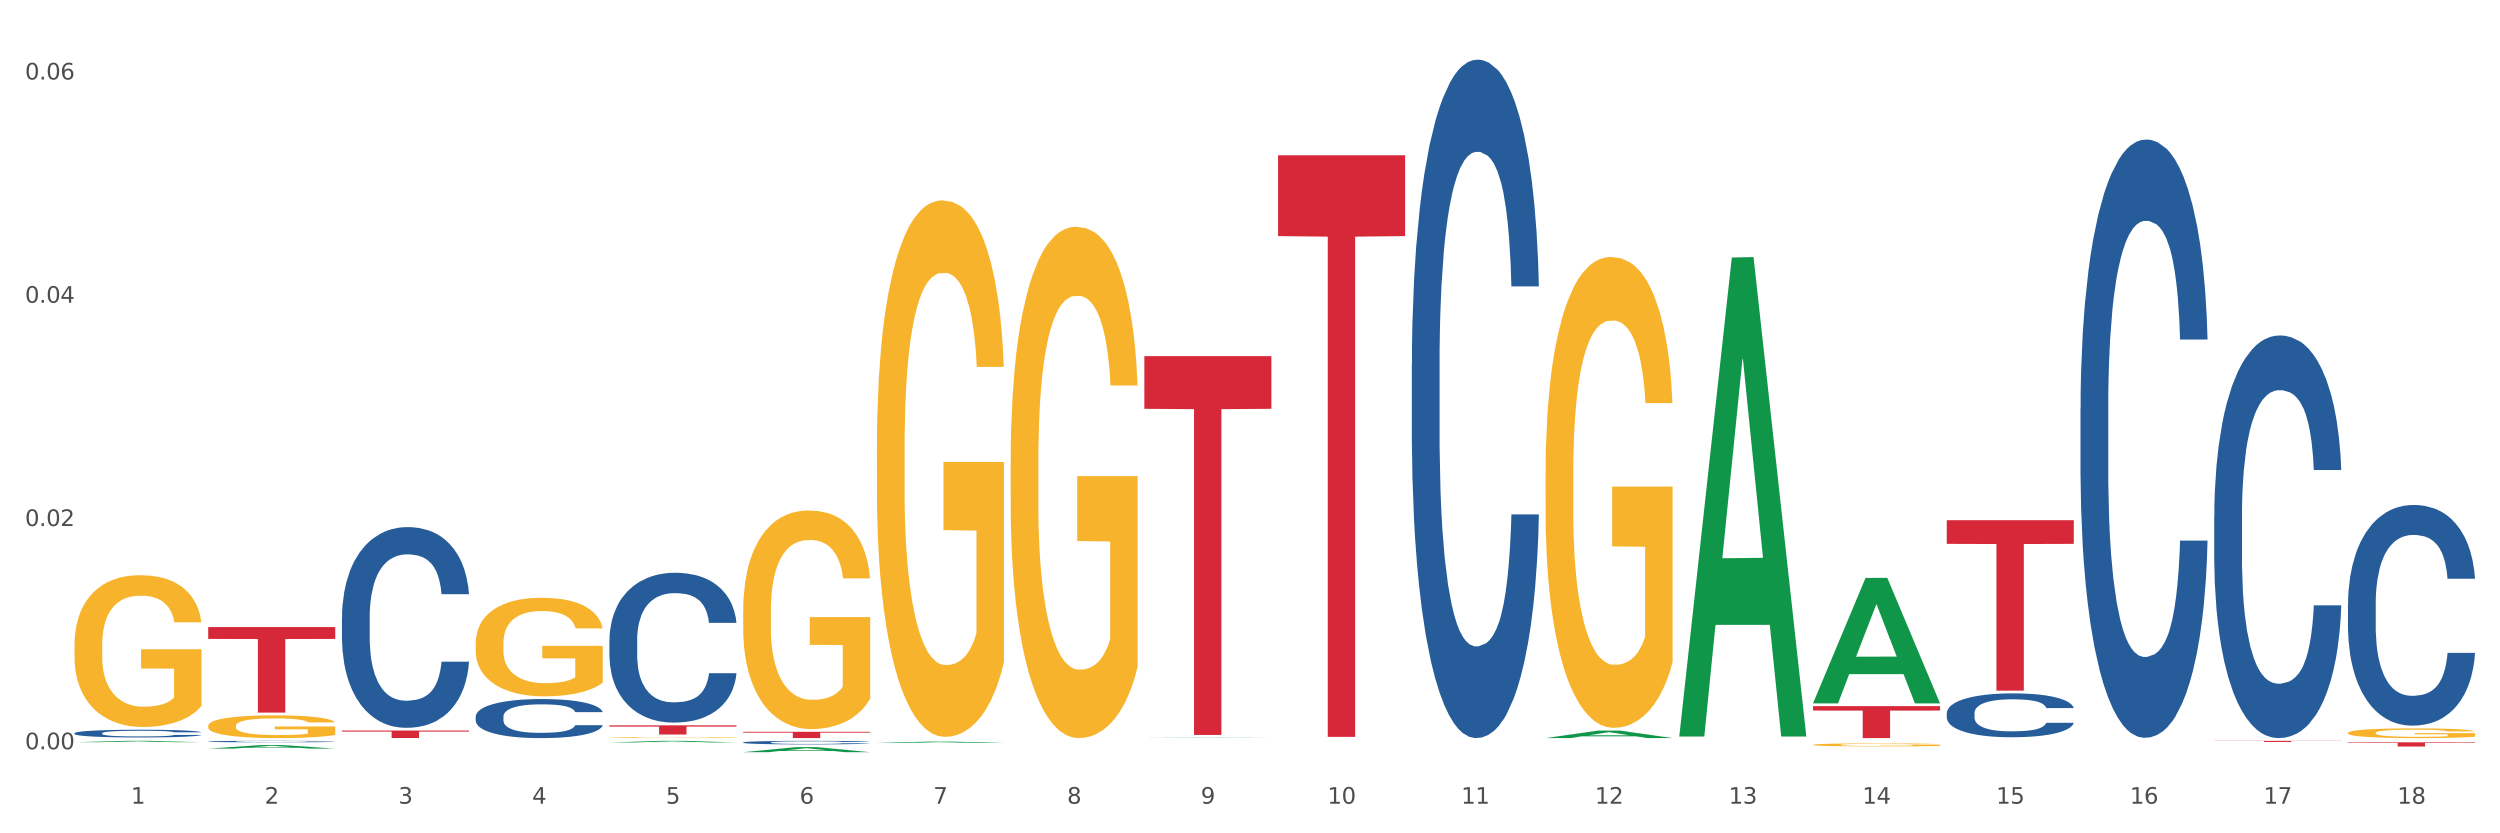 <?xml version="1.0" encoding="utf-8" standalone="no"?>
<!DOCTYPE svg PUBLIC "-//W3C//DTD SVG 1.1//EN"
  "http://www.w3.org/Graphics/SVG/1.1/DTD/svg11.dtd">
<svg xmlns:xlink="http://www.w3.org/1999/xlink" width="1080pt" height="360pt" viewBox="0 0 1080 360" xmlns="http://www.w3.org/2000/svg" version="1.1">
 <rect x="0" y="0" width="1080" height="360" fill="#333333" stroke="none"/>
 <defs>
  <style type="text/css">*{stroke-linejoin: round; stroke-linecap: butt}</style>
 </defs>
 <g id="figure_1">
  <g id="patch_1">
   <path d="M 0 360 
L 1080 360 
L 1080 0 
L 0 0 
z
" style="fill: #ffffff; stroke: #ffffff; stroke-linejoin: miter"/>
  </g>
  <g id="axes_1">
   <g id="matplotlib.axis_1">
    <g id="xtick_1">
     <g id="text_1">
      <!-- 1 -->
      <g style="fill: #4d4d4d" transform="translate(56.563 347.204) scale(0.096 -0.096)">
       <defs>
        <path id="DejaVuSans-31" d="M 794 531 
L 1825 531 
L 1825 4091 
L 703 3866 
L 703 4441 
L 1819 4666 
L 2450 4666 
L 2450 531 
L 3481 531 
L 3481 0 
L 794 0 
L 794 531 
z
" transform="scale(0.016)"/>
       </defs>
       <use xlink:href="#DejaVuSans-31"/>
      </g>
     </g>
    </g>
    <g id="xtick_2">
     <g id="text_2">
      <!-- 2 -->
      <g style="fill: #4d4d4d" transform="translate(114.336 347.204) scale(0.096 -0.096)">
       <defs>
        <path id="DejaVuSans-32" d="M 1228 531 
L 3431 531 
L 3431 0 
L 469 0 
L 469 531 
Q 828 903 1448 1529 
Q 2069 2156 2228 2338 
Q 2531 2678 2651 2914 
Q 2772 3150 2772 3378 
Q 2772 3750 2511 3984 
Q 2250 4219 1831 4219 
Q 1534 4219 1204 4116 
Q 875 4013 500 3803 
L 500 4441 
Q 881 4594 1212 4672 
Q 1544 4750 1819 4750 
Q 2544 4750 2975 4387 
Q 3406 4025 3406 3419 
Q 3406 3131 3298 2873 
Q 3191 2616 2906 2266 
Q 2828 2175 2409 1742 
Q 1991 1309 1228 531 
z
" transform="scale(0.016)"/>
       </defs>
       <use xlink:href="#DejaVuSans-32"/>
      </g>
     </g>
    </g>
    <g id="xtick_3">
     <g id="text_3">
      <!-- 3 -->
      <g style="fill: #4d4d4d" transform="translate(172.109 347.204) scale(0.096 -0.096)">
       <defs>
        <path id="DejaVuSans-33" d="M 2597 2516 
Q 3050 2419 3304 2112 
Q 3559 1806 3559 1356 
Q 3559 666 3084 287 
Q 2609 -91 1734 -91 
Q 1441 -91 1130 -33 
Q 819 25 488 141 
L 488 750 
Q 750 597 1062 519 
Q 1375 441 1716 441 
Q 2309 441 2620 675 
Q 2931 909 2931 1356 
Q 2931 1769 2642 2001 
Q 2353 2234 1838 2234 
L 1294 2234 
L 1294 2753 
L 1863 2753 
Q 2328 2753 2575 2939 
Q 2822 3125 2822 3475 
Q 2822 3834 2567 4026 
Q 2313 4219 1838 4219 
Q 1578 4219 1281 4162 
Q 984 4106 628 3988 
L 628 4550 
Q 988 4650 1302 4700 
Q 1616 4750 1894 4750 
Q 2613 4750 3031 4423 
Q 3450 4097 3450 3541 
Q 3450 3153 3228 2886 
Q 3006 2619 2597 2516 
z
" transform="scale(0.016)"/>
       </defs>
       <use xlink:href="#DejaVuSans-33"/>
      </g>
     </g>
    </g>
    <g id="xtick_4">
     <g id="text_4">
      <!-- 4 -->
      <g style="fill: #4d4d4d" transform="translate(229.882 347.204) scale(0.096 -0.096)">
       <defs>
        <path id="DejaVuSans-34" d="M 2419 4116 
L 825 1625 
L 2419 1625 
L 2419 4116 
z
M 2253 4666 
L 3047 4666 
L 3047 1625 
L 3713 1625 
L 3713 1100 
L 3047 1100 
L 3047 0 
L 2419 0 
L 2419 1100 
L 313 1100 
L 313 1709 
L 2253 4666 
z
" transform="scale(0.016)"/>
       </defs>
       <use xlink:href="#DejaVuSans-34"/>
      </g>
     </g>
    </g>
    <g id="xtick_5">
     <g id="text_5">
      <!-- 5 -->
      <g style="fill: #4d4d4d" transform="translate(287.655 347.204) scale(0.096 -0.096)">
       <defs>
        <path id="DejaVuSans-35" d="M 691 4666 
L 3169 4666 
L 3169 4134 
L 1269 4134 
L 1269 2991 
Q 1406 3038 1543 3061 
Q 1681 3084 1819 3084 
Q 2600 3084 3056 2656 
Q 3513 2228 3513 1497 
Q 3513 744 3044 326 
Q 2575 -91 1722 -91 
Q 1428 -91 1123 -41 
Q 819 9 494 109 
L 494 744 
Q 775 591 1075 516 
Q 1375 441 1709 441 
Q 2250 441 2565 725 
Q 2881 1009 2881 1497 
Q 2881 1984 2565 2268 
Q 2250 2553 1709 2553 
Q 1456 2553 1204 2497 
Q 953 2441 691 2322 
L 691 4666 
z
" transform="scale(0.016)"/>
       </defs>
       <use xlink:href="#DejaVuSans-35"/>
      </g>
     </g>
    </g>
    <g id="xtick_6">
     <g id="text_6">
      <!-- 6 -->
      <g style="fill: #4d4d4d" transform="translate(345.428 347.204) scale(0.096 -0.096)">
       <defs>
        <path id="DejaVuSans-36" d="M 2113 2584 
Q 1688 2584 1439 2293 
Q 1191 2003 1191 1497 
Q 1191 994 1439 701 
Q 1688 409 2113 409 
Q 2538 409 2786 701 
Q 3034 994 3034 1497 
Q 3034 2003 2786 2293 
Q 2538 2584 2113 2584 
z
M 3366 4563 
L 3366 3988 
Q 3128 4100 2886 4159 
Q 2644 4219 2406 4219 
Q 1781 4219 1451 3797 
Q 1122 3375 1075 2522 
Q 1259 2794 1537 2939 
Q 1816 3084 2150 3084 
Q 2853 3084 3261 2657 
Q 3669 2231 3669 1497 
Q 3669 778 3244 343 
Q 2819 -91 2113 -91 
Q 1303 -91 875 529 
Q 447 1150 447 2328 
Q 447 3434 972 4092 
Q 1497 4750 2381 4750 
Q 2619 4750 2861 4703 
Q 3103 4656 3366 4563 
z
" transform="scale(0.016)"/>
       </defs>
       <use xlink:href="#DejaVuSans-36"/>
      </g>
     </g>
    </g>
    <g id="xtick_7">
     <g id="text_7">
      <!-- 7 -->
      <g style="fill: #4d4d4d" transform="translate(403.201 347.204) scale(0.096 -0.096)">
       <defs>
        <path id="DejaVuSans-37" d="M 525 4666 
L 3525 4666 
L 3525 4397 
L 1831 0 
L 1172 0 
L 2766 4134 
L 525 4134 
L 525 4666 
z
" transform="scale(0.016)"/>
       </defs>
       <use xlink:href="#DejaVuSans-37"/>
      </g>
     </g>
    </g>
    <g id="xtick_8">
     <g id="text_8">
      <!-- 8 -->
      <g style="fill: #4d4d4d" transform="translate(460.974 347.204) scale(0.096 -0.096)">
       <defs>
        <path id="DejaVuSans-38" d="M 2034 2216 
Q 1584 2216 1326 1975 
Q 1069 1734 1069 1313 
Q 1069 891 1326 650 
Q 1584 409 2034 409 
Q 2484 409 2743 651 
Q 3003 894 3003 1313 
Q 3003 1734 2745 1975 
Q 2488 2216 2034 2216 
z
M 1403 2484 
Q 997 2584 770 2862 
Q 544 3141 544 3541 
Q 544 4100 942 4425 
Q 1341 4750 2034 4750 
Q 2731 4750 3128 4425 
Q 3525 4100 3525 3541 
Q 3525 3141 3298 2862 
Q 3072 2584 2669 2484 
Q 3125 2378 3379 2068 
Q 3634 1759 3634 1313 
Q 3634 634 3220 271 
Q 2806 -91 2034 -91 
Q 1263 -91 848 271 
Q 434 634 434 1313 
Q 434 1759 690 2068 
Q 947 2378 1403 2484 
z
M 1172 3481 
Q 1172 3119 1398 2916 
Q 1625 2713 2034 2713 
Q 2441 2713 2670 2916 
Q 2900 3119 2900 3481 
Q 2900 3844 2670 4047 
Q 2441 4250 2034 4250 
Q 1625 4250 1398 4047 
Q 1172 3844 1172 3481 
z
" transform="scale(0.016)"/>
       </defs>
       <use xlink:href="#DejaVuSans-38"/>
      </g>
     </g>
    </g>
    <g id="xtick_9">
     <g id="text_9">
      <!-- 9 -->
      <g style="fill: #4d4d4d" transform="translate(518.747 347.204) scale(0.096 -0.096)">
       <defs>
        <path id="DejaVuSans-39" d="M 703 97 
L 703 672 
Q 941 559 1184 500 
Q 1428 441 1663 441 
Q 2288 441 2617 861 
Q 2947 1281 2994 2138 
Q 2813 1869 2534 1725 
Q 2256 1581 1919 1581 
Q 1219 1581 811 2004 
Q 403 2428 403 3163 
Q 403 3881 828 4315 
Q 1253 4750 1959 4750 
Q 2769 4750 3195 4129 
Q 3622 3509 3622 2328 
Q 3622 1225 3098 567 
Q 2575 -91 1691 -91 
Q 1453 -91 1209 -44 
Q 966 3 703 97 
z
M 1959 2075 
Q 2384 2075 2632 2365 
Q 2881 2656 2881 3163 
Q 2881 3666 2632 3958 
Q 2384 4250 1959 4250 
Q 1534 4250 1286 3958 
Q 1038 3666 1038 3163 
Q 1038 2656 1286 2365 
Q 1534 2075 1959 2075 
z
" transform="scale(0.016)"/>
       </defs>
       <use xlink:href="#DejaVuSans-39"/>
      </g>
     </g>
    </g>
    <g id="xtick_10">
     <g id="text_10">
      <!-- 10 -->
      <g style="fill: #4d4d4d" transform="translate(573.466 347.204) scale(0.096 -0.096)">
       <defs>
        <path id="DejaVuSans-30" d="M 2034 4250 
Q 1547 4250 1301 3770 
Q 1056 3291 1056 2328 
Q 1056 1369 1301 889 
Q 1547 409 2034 409 
Q 2525 409 2770 889 
Q 3016 1369 3016 2328 
Q 3016 3291 2770 3770 
Q 2525 4250 2034 4250 
z
M 2034 4750 
Q 2819 4750 3233 4129 
Q 3647 3509 3647 2328 
Q 3647 1150 3233 529 
Q 2819 -91 2034 -91 
Q 1250 -91 836 529 
Q 422 1150 422 2328 
Q 422 3509 836 4129 
Q 1250 4750 2034 4750 
z
" transform="scale(0.016)"/>
       </defs>
       <use xlink:href="#DejaVuSans-31"/>
       <use xlink:href="#DejaVuSans-30" transform="translate(63.623 0)"/>
      </g>
     </g>
    </g>
    <g id="xtick_11">
     <g id="text_11">
      <!-- 11 -->
      <g style="fill: #4d4d4d" transform="translate(631.239 347.204) scale(0.096 -0.096)">
       <use xlink:href="#DejaVuSans-31"/>
       <use xlink:href="#DejaVuSans-31" transform="translate(63.623 0)"/>
      </g>
     </g>
    </g>
    <g id="xtick_12">
     <g id="text_12">
      <!-- 12 -->
      <g style="fill: #4d4d4d" transform="translate(689.012 347.204) scale(0.096 -0.096)">
       <use xlink:href="#DejaVuSans-31"/>
       <use xlink:href="#DejaVuSans-32" transform="translate(63.623 0)"/>
      </g>
     </g>
    </g>
    <g id="xtick_13">
     <g id="text_13">
      <!-- 13 -->
      <g style="fill: #4d4d4d" transform="translate(746.785 347.204) scale(0.096 -0.096)">
       <use xlink:href="#DejaVuSans-31"/>
       <use xlink:href="#DejaVuSans-33" transform="translate(63.623 0)"/>
      </g>
     </g>
    </g>
    <g id="xtick_14">
     <g id="text_14">
      <!-- 14 -->
      <g style="fill: #4d4d4d" transform="translate(804.558 347.204) scale(0.096 -0.096)">
       <use xlink:href="#DejaVuSans-31"/>
       <use xlink:href="#DejaVuSans-34" transform="translate(63.623 0)"/>
      </g>
     </g>
    </g>
    <g id="xtick_15">
     <g id="text_15">
      <!-- 15 -->
      <g style="fill: #4d4d4d" transform="translate(862.331 347.204) scale(0.096 -0.096)">
       <use xlink:href="#DejaVuSans-31"/>
       <use xlink:href="#DejaVuSans-35" transform="translate(63.623 0)"/>
      </g>
     </g>
    </g>
    <g id="xtick_16">
     <g id="text_16">
      <!-- 16 -->
      <g style="fill: #4d4d4d" transform="translate(920.104 347.204) scale(0.096 -0.096)">
       <use xlink:href="#DejaVuSans-31"/>
       <use xlink:href="#DejaVuSans-36" transform="translate(63.623 0)"/>
      </g>
     </g>
    </g>
    <g id="xtick_17">
     <g id="text_17">
      <!-- 17 -->
      <g style="fill: #4d4d4d" transform="translate(977.877 347.204) scale(0.096 -0.096)">
       <use xlink:href="#DejaVuSans-31"/>
       <use xlink:href="#DejaVuSans-37" transform="translate(63.623 0)"/>
      </g>
     </g>
    </g>
    <g id="xtick_18">
     <g id="text_18">
      <!-- 18 -->
      <g style="fill: #4d4d4d" transform="translate(1035.65 347.204) scale(0.096 -0.096)">
       <use xlink:href="#DejaVuSans-31"/>
       <use xlink:href="#DejaVuSans-38" transform="translate(63.623 0)"/>
      </g>
     </g>
    </g>
    <g id="xtick_19"/>
    <g id="xtick_20"/>
    <g id="xtick_21"/>
    <g id="xtick_22"/>
    <g id="xtick_23"/>
    <g id="xtick_24"/>
    <g id="xtick_25"/>
    <g id="xtick_26"/>
    <g id="xtick_27"/>
    <g id="xtick_28"/>
    <g id="xtick_29"/>
    <g id="xtick_30"/>
    <g id="xtick_31"/>
    <g id="xtick_32"/>
    <g id="xtick_33"/>
    <g id="xtick_34"/>
    <g id="xtick_35"/>
   </g>
   <g id="matplotlib.axis_2">
    <g id="ytick_1">
     <g id="text_19">
      <!-- 0.00 -->
      <g style="fill: #4d4d4d" transform="translate(10.8 323.683) scale(0.096 -0.096)">
       <defs>
        <path id="DejaVuSans-2e" d="M 684 794 
L 1344 794 
L 1344 0 
L 684 0 
L 684 794 
z
" transform="scale(0.016)"/>
       </defs>
       <use xlink:href="#DejaVuSans-30"/>
       <use xlink:href="#DejaVuSans-2e" transform="translate(63.623 0)"/>
       <use xlink:href="#DejaVuSans-30" transform="translate(95.41 0)"/>
       <use xlink:href="#DejaVuSans-30" transform="translate(159.033 0)"/>
      </g>
     </g>
    </g>
    <g id="ytick_2">
     <g id="text_20">
      <!-- 0.02 -->
      <g style="fill: #4d4d4d" transform="translate(10.8 227.237) scale(0.096 -0.096)">
       <use xlink:href="#DejaVuSans-30"/>
       <use xlink:href="#DejaVuSans-2e" transform="translate(63.623 0)"/>
       <use xlink:href="#DejaVuSans-30" transform="translate(95.41 0)"/>
       <use xlink:href="#DejaVuSans-32" transform="translate(159.033 0)"/>
      </g>
     </g>
    </g>
    <g id="ytick_3">
     <g id="text_21">
      <!-- 0.04 -->
      <g style="fill: #4d4d4d" transform="translate(10.8 130.79) scale(0.096 -0.096)">
       <use xlink:href="#DejaVuSans-30"/>
       <use xlink:href="#DejaVuSans-2e" transform="translate(63.623 0)"/>
       <use xlink:href="#DejaVuSans-30" transform="translate(95.41 0)"/>
       <use xlink:href="#DejaVuSans-34" transform="translate(159.033 0)"/>
      </g>
     </g>
    </g>
    <g id="ytick_4">
     <g id="text_22">
      <!-- 0.06 -->
      <g style="fill: #4d4d4d" transform="translate(10.8 34.344) scale(0.096 -0.096)">
       <use xlink:href="#DejaVuSans-30"/>
       <use xlink:href="#DejaVuSans-2e" transform="translate(63.623 0)"/>
       <use xlink:href="#DejaVuSans-30" transform="translate(95.41 0)"/>
       <use xlink:href="#DejaVuSans-36" transform="translate(159.033 0)"/>
      </g>
     </g>
    </g>
    <g id="ytick_5"/>
    <g id="ytick_6"/>
    <g id="ytick_7"/>
   </g>
   <g id="PolyCollection_1">
    <path d="M 32.175 320.642 
L 32.232 320.641 
L 54.864 320.036 
L 64.257 320.036 
L 87.059 320.643 
L 76.196 320.643 
L 71.273 320.501 
L 47.905 320.501 
L 47.735 320.504 
L 42.982 320.643 
L 32.175 320.643 
L 32.175 320.642 
L 50.847 320.417 
L 68.331 320.417 
L 59.674 320.165 
L 59.561 320.164 
L 59.447 320.166 
L 50.79 320.417 
L 50.847 320.417 
L 32.175 320.642 
z
" clip-path="url(#p41887014a8)" style="fill: #109648"/>
    <path d="M 840.997 224.717 
L 895.881 224.717 
L 895.881 234.951 
L 874.291 235.02 
L 874.291 298.363 
L 862.456 298.363 
L 862.456 235.02 
L 840.997 234.951 
L 840.997 224.786 
L 840.997 224.717 
z
" clip-path="url(#p41887014a8)" style="fill: #d62839"/>
    <path d="M 783.224 305.043 
L 838.108 305.043 
L 838.108 306.963 
L 816.519 306.976 
L 816.519 318.859 
L 804.683 318.859 
L 804.683 306.976 
L 783.224 306.963 
L 783.224 305.056 
L 783.224 305.043 
z
" clip-path="url(#p41887014a8)" style="fill: #d62839"/>
    <path d="M 552.132 67.085 
L 607.016 67.085 
L 607.016 102 
L 585.427 102.236 
L 585.427 318.332 
L 573.591 318.332 
L 573.591 102.236 
L 552.132 102 
L 552.132 67.321 
L 552.132 67.085 
z
" clip-path="url(#p41887014a8)" style="fill: #d62839"/>
    <path d="M 494.359 153.862 
L 549.243 153.862 
L 549.243 176.602 
L 527.654 176.756 
L 527.654 317.498 
L 515.818 317.498 
L 515.818 176.756 
L 494.359 176.602 
L 494.359 154.016 
L 494.359 153.862 
z
" clip-path="url(#p41887014a8)" style="fill: #d62839"/>
    <path d="M 321.04 316.14 
L 375.924 316.14 
L 375.924 316.518 
L 354.335 316.52 
L 354.335 318.859 
L 342.499 318.859 
L 342.499 316.52 
L 321.04 316.518 
L 321.04 316.143 
L 321.04 316.14 
z
" clip-path="url(#p41887014a8)" style="fill: #d62839"/>
    <path d="M 263.267 313.335 
L 318.151 313.335 
L 318.151 313.89 
L 296.562 313.894 
L 296.562 317.331 
L 284.726 317.331 
L 284.726 313.894 
L 263.267 313.89 
L 263.267 313.339 
L 263.267 313.335 
z
" clip-path="url(#p41887014a8)" style="fill: #d62839"/>
    <path d="M 147.721 315.601 
L 202.605 315.601 
L 202.605 316.049 
L 181.016 316.052 
L 181.016 318.828 
L 169.18 318.828 
L 169.18 316.052 
L 147.721 316.049 
L 147.721 315.604 
L 147.721 315.601 
z
" clip-path="url(#p41887014a8)" style="fill: #d62839"/>
    <path d="M 89.948 270.88 
L 144.832 270.88 
L 144.832 276.018 
L 123.243 276.053 
L 123.243 307.857 
L 111.407 307.857 
L 111.407 276.053 
L 89.948 276.018 
L 89.948 270.914 
L 89.948 270.88 
z
" clip-path="url(#p41887014a8)" style="fill: #d62839"/>
    <path d="M 32.175 316.744 
L 32.24 316.741 
L 32.24 316.656 
L 32.434 316.54 
L 33.148 316.326 
L 34.056 316.165 
L 35.613 315.976 
L 36.457 315.896 
L 37.56 315.808 
L 39.83 315.664 
L 42.425 315.542 
L 44.242 315.475 
L 45.604 315.433 
L 48.653 315.356 
L 50.405 315.323 
L 52.221 315.295 
L 53.778 315.277 
L 56.373 315.256 
L 58.449 315.246 
L 60.85 315.243 
L 62.861 315.246 
L 65.521 315.259 
L 69.413 315.295 
L 70.905 315.317 
L 72.917 315.353 
L 74.993 315.402 
L 76.679 315.451 
L 78.626 315.521 
L 80.637 315.613 
L 82.583 315.728 
L 83.945 315.835 
L 85.048 315.948 
L 86.021 316.085 
L 86.735 316.235 
L 87.059 316.36 
L 75.187 316.36 
L 74.863 316.247 
L 74.214 316.125 
L 73.565 316.043 
L 72.852 315.976 
L 71.749 315.899 
L 70.776 315.85 
L 69.154 315.793 
L 67.662 315.756 
L 66.429 315.735 
L 64.937 315.716 
L 61.758 315.698 
L 59.487 315.698 
L 58.06 315.704 
L 56.309 315.719 
L 54.816 315.741 
L 53.065 315.777 
L 51.702 315.817 
L 50.34 315.869 
L 49.562 315.905 
L 48.394 315.973 
L 47.615 316.027 
L 46.577 316.122 
L 45.993 316.189 
L 44.955 316.363 
L 44.501 316.491 
L 44.307 316.58 
L 44.177 316.677 
L 44.177 317.153 
L 44.566 317.367 
L 44.891 317.458 
L 45.41 317.562 
L 46.383 317.696 
L 47.81 317.827 
L 49.302 317.922 
L 50.535 317.98 
L 51.702 318.023 
L 52.87 318.056 
L 54.297 318.087 
L 55.465 318.105 
L 57.217 318.123 
L 59.293 318.133 
L 60.915 318.133 
L 64.223 318.117 
L 65.715 318.102 
L 67.143 318.081 
L 68.7 318.047 
L 69.932 318.011 
L 70.646 317.983 
L 71.814 317.925 
L 72.722 317.864 
L 73.5 317.794 
L 74.019 317.733 
L 74.603 317.641 
L 75.057 317.538 
L 75.187 317.483 
L 87.059 317.483 
L 86.8 317.593 
L 86.346 317.699 
L 85.437 317.843 
L 84.724 317.925 
L 83.621 318.026 
L 82.453 318.111 
L 80.831 318.206 
L 79.339 318.276 
L 77.782 318.337 
L 76.095 318.392 
L 73.046 318.468 
L 71.943 318.49 
L 69.608 318.526 
L 67.791 318.547 
L 65.132 318.569 
L 62.407 318.581 
L 59.552 318.584 
L 57.022 318.578 
L 54.233 318.56 
L 52.481 318.541 
L 50.535 318.514 
L 48.264 318.471 
L 46.123 318.419 
L 44.112 318.358 
L 42.231 318.288 
L 40.479 318.209 
L 38.208 318.078 
L 36.522 317.95 
L 35.289 317.831 
L 34.446 317.73 
L 33.602 317.602 
L 33.148 317.513 
L 32.434 317.3 
L 32.175 317.101 
L 32.175 316.744 
z
" clip-path="url(#p41887014a8)" style="fill: #255c99"/>
    <path d="M 89.948 320.326 
L 90.013 320.325 
L 90.013 320.309 
L 90.207 320.286 
L 90.921 320.245 
L 91.829 320.214 
L 93.386 320.177 
L 94.23 320.162 
L 95.333 320.145 
L 97.603 320.117 
L 100.198 320.094 
L 102.015 320.081 
L 103.377 320.072 
L 106.426 320.058 
L 108.178 320.051 
L 109.994 320.046 
L 111.551 320.042 
L 114.146 320.038 
L 116.222 320.036 
L 118.623 320.036 
L 120.634 320.036 
L 123.294 320.039 
L 127.186 320.046 
L 128.678 320.05 
L 130.69 320.057 
L 132.766 320.066 
L 134.452 320.076 
L 136.399 320.089 
L 138.41 320.107 
L 140.356 320.129 
L 141.718 320.15 
L 142.821 320.172 
L 143.794 320.198 
L 144.508 320.227 
L 144.832 320.252 
L 132.96 320.252 
L 132.636 320.23 
L 131.987 320.206 
L 131.338 320.19 
L 130.625 320.177 
L 129.522 320.162 
L 128.549 320.153 
L 126.927 320.142 
L 125.435 320.135 
L 124.202 320.131 
L 122.71 320.127 
L 119.531 320.124 
L 117.26 320.124 
L 115.833 320.125 
L 114.082 320.128 
L 112.589 320.132 
L 110.838 320.139 
L 109.475 320.147 
L 108.113 320.157 
L 107.335 320.164 
L 106.167 320.177 
L 105.388 320.187 
L 104.35 320.206 
L 103.766 320.218 
L 102.728 320.252 
L 102.274 320.277 
L 102.08 320.294 
L 101.95 320.313 
L 101.95 320.405 
L 102.339 320.446 
L 102.663 320.464 
L 103.183 320.484 
L 104.156 320.51 
L 105.583 320.535 
L 107.075 320.553 
L 108.308 320.565 
L 109.475 320.573 
L 110.643 320.579 
L 112.07 320.585 
L 113.238 320.589 
L 114.99 320.592 
L 117.066 320.594 
L 118.688 320.594 
L 121.996 320.591 
L 123.488 320.588 
L 124.916 320.584 
L 126.473 320.578 
L 127.705 320.57 
L 128.419 320.565 
L 129.587 320.554 
L 130.495 320.542 
L 131.273 320.529 
L 131.792 320.517 
L 132.376 320.499 
L 132.83 320.479 
L 132.96 320.468 
L 144.832 320.468 
L 144.573 320.49 
L 144.119 320.51 
L 143.21 320.538 
L 142.497 320.554 
L 141.394 320.573 
L 140.226 320.59 
L 138.604 320.608 
L 137.112 320.622 
L 135.555 320.634 
L 133.868 320.644 
L 130.819 320.659 
L 129.716 320.663 
L 127.381 320.67 
L 125.564 320.674 
L 122.905 320.678 
L 120.18 320.681 
L 117.325 320.681 
L 114.795 320.68 
L 112.006 320.677 
L 110.254 320.673 
L 108.308 320.668 
L 106.037 320.659 
L 103.896 320.649 
L 101.885 320.638 
L 100.004 320.624 
L 98.252 320.609 
L 95.981 320.583 
L 94.295 320.559 
L 93.062 320.536 
L 92.219 320.516 
L 91.375 320.491 
L 90.921 320.474 
L 90.207 320.433 
L 89.948 320.395 
L 89.948 320.326 
z
" clip-path="url(#p41887014a8)" style="fill: #255c99"/>
    <path d="M 147.721 266.671 
L 147.786 266.592 
L 147.786 264.375 
L 147.98 261.365 
L 148.694 255.822 
L 149.602 251.625 
L 151.159 246.715 
L 152.003 244.656 
L 153.106 242.359 
L 155.376 238.637 
L 157.971 235.469 
L 159.788 233.727 
L 161.15 232.619 
L 164.199 230.639 
L 165.951 229.768 
L 167.767 229.055 
L 169.324 228.58 
L 171.919 228.025 
L 173.995 227.788 
L 176.396 227.709 
L 178.407 227.788 
L 181.067 228.105 
L 184.959 229.055 
L 186.451 229.609 
L 188.463 230.56 
L 190.539 231.827 
L 192.225 233.094 
L 194.172 234.915 
L 196.183 237.291 
L 198.129 240.3 
L 199.491 243.072 
L 200.594 246.002 
L 201.567 249.566 
L 202.281 253.446 
L 202.605 256.693 
L 190.733 256.693 
L 190.409 253.763 
L 189.76 250.595 
L 189.111 248.457 
L 188.398 246.715 
L 187.295 244.735 
L 186.322 243.468 
L 184.7 241.963 
L 183.208 241.013 
L 181.975 240.459 
L 180.483 239.983 
L 177.304 239.508 
L 175.033 239.508 
L 173.606 239.667 
L 171.854 240.063 
L 170.362 240.617 
L 168.611 241.567 
L 167.248 242.597 
L 165.886 243.943 
L 165.107 244.893 
L 163.94 246.636 
L 163.161 248.061 
L 162.123 250.516 
L 161.539 252.258 
L 160.501 256.772 
L 160.047 260.098 
L 159.853 262.395 
L 159.723 264.929 
L 159.723 277.283 
L 160.112 282.826 
L 160.436 285.202 
L 160.955 287.894 
L 161.929 291.379 
L 163.356 294.784 
L 164.848 297.239 
L 166.081 298.744 
L 167.248 299.852 
L 168.416 300.724 
L 169.843 301.516 
L 171.011 301.991 
L 172.763 302.466 
L 174.839 302.703 
L 176.461 302.703 
L 179.769 302.307 
L 181.261 301.911 
L 182.689 301.357 
L 184.246 300.486 
L 185.478 299.536 
L 186.192 298.823 
L 187.36 297.318 
L 188.268 295.734 
L 189.046 293.913 
L 189.565 292.329 
L 190.149 289.953 
L 190.603 287.261 
L 190.733 285.836 
L 202.605 285.836 
L 202.346 288.686 
L 201.892 291.458 
L 200.983 295.18 
L 200.27 297.318 
L 199.167 299.932 
L 197.999 302.149 
L 196.377 304.604 
L 194.885 306.425 
L 193.328 308.009 
L 191.641 309.435 
L 188.592 311.414 
L 187.489 311.969 
L 185.154 312.919 
L 183.337 313.473 
L 180.678 314.028 
L 177.953 314.345 
L 175.098 314.424 
L 172.568 314.265 
L 169.778 313.79 
L 168.027 313.315 
L 166.081 312.602 
L 163.81 311.494 
L 161.669 310.147 
L 159.658 308.564 
L 157.777 306.742 
L 156.025 304.683 
L 153.754 301.278 
L 152.068 297.952 
L 150.835 294.863 
L 149.992 292.25 
L 149.148 288.924 
L 148.694 286.627 
L 147.98 281.084 
L 147.721 275.937 
L 147.721 266.671 
z
" clip-path="url(#p41887014a8)" style="fill: #255c99"/>
    <path d="M 205.494 309.572 
L 205.559 309.557 
L 205.559 309.126 
L 205.753 308.54 
L 206.467 307.462 
L 207.375 306.646 
L 208.932 305.691 
L 209.776 305.291 
L 210.879 304.844 
L 213.149 304.12 
L 215.744 303.504 
L 217.561 303.166 
L 218.923 302.95 
L 221.972 302.565 
L 223.724 302.396 
L 225.54 302.257 
L 227.097 302.165 
L 229.692 302.057 
L 231.768 302.011 
L 234.169 301.995 
L 236.18 302.011 
L 238.84 302.072 
L 242.732 302.257 
L 244.224 302.365 
L 246.236 302.55 
L 248.312 302.796 
L 249.998 303.042 
L 251.945 303.397 
L 253.956 303.859 
L 255.902 304.444 
L 257.264 304.983 
L 258.367 305.553 
L 259.34 306.246 
L 260.054 307 
L 260.378 307.632 
L 248.506 307.632 
L 248.182 307.062 
L 247.533 306.446 
L 246.884 306.03 
L 246.171 305.691 
L 245.068 305.306 
L 244.095 305.06 
L 242.473 304.767 
L 240.981 304.582 
L 239.748 304.475 
L 238.256 304.382 
L 235.077 304.29 
L 232.806 304.29 
L 231.379 304.321 
L 229.627 304.398 
L 228.135 304.505 
L 226.384 304.69 
L 225.021 304.89 
L 223.659 305.152 
L 222.88 305.337 
L 221.713 305.676 
L 220.934 305.953 
L 219.896 306.43 
L 219.312 306.769 
L 218.274 307.647 
L 217.82 308.294 
L 217.626 308.741 
L 217.496 309.233 
L 217.496 311.636 
L 217.885 312.714 
L 218.209 313.176 
L 218.728 313.699 
L 219.702 314.377 
L 221.129 315.039 
L 222.621 315.517 
L 223.854 315.809 
L 225.021 316.025 
L 226.189 316.194 
L 227.616 316.348 
L 228.784 316.441 
L 230.536 316.533 
L 232.612 316.579 
L 234.234 316.579 
L 237.542 316.502 
L 239.034 316.425 
L 240.462 316.318 
L 242.019 316.148 
L 243.251 315.963 
L 243.965 315.825 
L 245.133 315.532 
L 246.041 315.224 
L 246.819 314.87 
L 247.338 314.562 
L 247.922 314.1 
L 248.376 313.576 
L 248.506 313.299 
L 260.378 313.299 
L 260.119 313.854 
L 259.665 314.393 
L 258.756 315.116 
L 258.043 315.532 
L 256.94 316.04 
L 255.772 316.472 
L 254.15 316.949 
L 252.658 317.303 
L 251.101 317.611 
L 249.414 317.888 
L 246.365 318.273 
L 245.262 318.381 
L 242.927 318.566 
L 241.11 318.674 
L 238.45 318.782 
L 235.726 318.843 
L 232.871 318.859 
L 230.341 318.828 
L 227.551 318.735 
L 225.8 318.643 
L 223.854 318.504 
L 221.583 318.289 
L 219.442 318.027 
L 217.431 317.719 
L 215.55 317.365 
L 213.798 316.964 
L 211.527 316.302 
L 209.841 315.655 
L 208.608 315.055 
L 207.765 314.547 
L 206.921 313.9 
L 206.467 313.453 
L 205.753 312.375 
L 205.494 311.374 
L 205.494 309.572 
z
" clip-path="url(#p41887014a8)" style="fill: #255c99"/>
    <path d="M 263.267 276.52 
L 263.332 276.461 
L 263.332 274.806 
L 263.526 272.56 
L 264.24 268.423 
L 265.148 265.29 
L 266.705 261.626 
L 267.549 260.089 
L 268.652 258.375 
L 270.922 255.598 
L 273.517 253.234 
L 275.334 251.933 
L 276.696 251.106 
L 279.745 249.628 
L 281.497 248.978 
L 283.313 248.446 
L 284.87 248.092 
L 287.465 247.678 
L 289.541 247.501 
L 291.942 247.442 
L 293.953 247.501 
L 296.613 247.737 
L 300.505 248.446 
L 301.997 248.86 
L 304.008 249.569 
L 306.084 250.515 
L 307.771 251.461 
L 309.717 252.82 
L 311.729 254.593 
L 313.675 256.839 
L 315.037 258.907 
L 316.14 261.094 
L 317.113 263.754 
L 317.827 266.65 
L 318.151 269.073 
L 306.279 269.073 
L 305.955 266.886 
L 305.306 264.522 
L 304.657 262.926 
L 303.944 261.626 
L 302.841 260.149 
L 301.868 259.203 
L 300.246 258.08 
L 298.754 257.371 
L 297.521 256.957 
L 296.029 256.602 
L 292.85 256.248 
L 290.579 256.248 
L 289.152 256.366 
L 287.4 256.662 
L 285.908 257.075 
L 284.157 257.784 
L 282.794 258.553 
L 281.432 259.558 
L 280.653 260.267 
L 279.486 261.567 
L 278.707 262.631 
L 277.669 264.463 
L 277.085 265.763 
L 276.047 269.132 
L 275.593 271.614 
L 275.399 273.328 
L 275.269 275.219 
L 275.269 284.439 
L 275.658 288.576 
L 275.982 290.349 
L 276.501 292.359 
L 277.475 294.959 
L 278.902 297.501 
L 280.394 299.333 
L 281.627 300.456 
L 282.794 301.283 
L 283.962 301.933 
L 285.389 302.524 
L 286.557 302.879 
L 288.309 303.234 
L 290.385 303.411 
L 292.007 303.411 
L 295.315 303.115 
L 296.807 302.82 
L 298.235 302.406 
L 299.792 301.756 
L 301.024 301.047 
L 301.738 300.515 
L 302.906 299.392 
L 303.814 298.21 
L 304.592 296.851 
L 305.111 295.669 
L 305.695 293.895 
L 306.149 291.886 
L 306.279 290.822 
L 318.151 290.822 
L 317.892 292.95 
L 317.438 295.018 
L 316.529 297.796 
L 315.816 299.392 
L 314.713 301.342 
L 313.545 302.997 
L 311.923 304.829 
L 310.431 306.189 
L 308.874 307.371 
L 307.187 308.434 
L 304.138 309.912 
L 303.035 310.326 
L 300.7 311.035 
L 298.883 311.449 
L 296.223 311.862 
L 293.499 312.099 
L 290.644 312.158 
L 288.114 312.04 
L 285.324 311.685 
L 283.573 311.33 
L 281.627 310.798 
L 279.356 309.971 
L 277.215 308.966 
L 275.204 307.784 
L 273.323 306.425 
L 271.571 304.888 
L 269.3 302.347 
L 267.614 299.865 
L 266.381 297.56 
L 265.538 295.609 
L 264.694 293.127 
L 264.24 291.413 
L 263.526 287.276 
L 263.267 283.435 
L 263.267 276.52 
z
" clip-path="url(#p41887014a8)" style="fill: #255c99"/>
    <path d="M 956.543 320.047 
L 1011.427 320.047 
L 1011.427 320.113 
L 989.837 320.114 
L 989.837 320.525 
L 978.002 320.525 
L 978.002 320.114 
L 956.543 320.113 
L 956.543 320.047 
L 956.543 320.047 
z
" clip-path="url(#p41887014a8)" style="fill: #d62839"/>
    <path d="M 321.04 320.734 
L 321.105 320.732 
L 321.105 320.692 
L 321.299 320.638 
L 322.013 320.539 
L 322.921 320.464 
L 324.478 320.376 
L 325.322 320.339 
L 326.425 320.298 
L 328.695 320.231 
L 331.29 320.175 
L 333.107 320.144 
L 334.469 320.124 
L 337.518 320.088 
L 339.27 320.073 
L 341.086 320.06 
L 342.643 320.051 
L 345.238 320.041 
L 347.314 320.037 
L 349.715 320.036 
L 351.726 320.037 
L 354.386 320.043 
L 358.278 320.06 
L 359.77 320.07 
L 361.781 320.087 
L 363.857 320.109 
L 365.544 320.132 
L 367.49 320.165 
L 369.502 320.207 
L 371.448 320.261 
L 372.81 320.311 
L 373.913 320.363 
L 374.886 320.427 
L 375.6 320.497 
L 375.924 320.555 
L 364.052 320.555 
L 363.728 320.502 
L 363.079 320.446 
L 362.43 320.407 
L 361.717 320.376 
L 360.614 320.341 
L 359.641 320.318 
L 358.019 320.291 
L 356.527 320.274 
L 355.294 320.264 
L 353.802 320.256 
L 350.623 320.247 
L 348.352 320.247 
L 346.925 320.25 
L 345.173 320.257 
L 343.681 320.267 
L 341.93 320.284 
L 340.567 320.302 
L 339.205 320.326 
L 338.426 320.343 
L 337.259 320.375 
L 336.48 320.4 
L 335.442 320.444 
L 334.858 320.475 
L 333.82 320.556 
L 333.366 320.616 
L 333.172 320.657 
L 333.042 320.702 
L 333.042 320.924 
L 333.431 321.023 
L 333.755 321.065 
L 334.274 321.114 
L 335.248 321.176 
L 336.675 321.237 
L 338.167 321.281 
L 339.4 321.308 
L 340.567 321.328 
L 341.735 321.343 
L 343.162 321.358 
L 344.33 321.366 
L 346.082 321.375 
L 348.158 321.379 
L 349.78 321.379 
L 353.088 321.372 
L 354.58 321.365 
L 356.008 321.355 
L 357.565 321.339 
L 358.797 321.322 
L 359.511 321.309 
L 360.679 321.282 
L 361.587 321.254 
L 362.365 321.221 
L 362.884 321.193 
L 363.468 321.15 
L 363.922 321.102 
L 364.052 321.077 
L 375.924 321.077 
L 375.665 321.128 
L 375.211 321.177 
L 374.302 321.244 
L 373.589 321.282 
L 372.486 321.329 
L 371.318 321.369 
L 369.696 321.413 
L 368.204 321.445 
L 366.647 321.474 
L 364.96 321.499 
L 361.911 321.535 
L 360.808 321.545 
L 358.473 321.562 
L 356.656 321.572 
L 353.996 321.582 
L 351.272 321.587 
L 348.417 321.589 
L 345.887 321.586 
L 343.097 321.577 
L 341.346 321.569 
L 339.4 321.556 
L 337.129 321.536 
L 334.988 321.512 
L 332.977 321.484 
L 331.096 321.451 
L 329.344 321.414 
L 327.073 321.353 
L 325.387 321.294 
L 324.154 321.238 
L 323.311 321.192 
L 322.467 321.132 
L 322.013 321.091 
L 321.299 320.992 
L 321.04 320.899 
L 321.04 320.734 
z
" clip-path="url(#p41887014a8)" style="fill: #255c99"/>
    <path d="M 840.997 308.056 
L 841.062 308.038 
L 841.062 307.554 
L 841.256 306.896 
L 841.97 305.684 
L 842.878 304.767 
L 844.435 303.694 
L 845.278 303.244 
L 846.381 302.742 
L 848.652 301.929 
L 851.247 301.237 
L 853.063 300.856 
L 854.426 300.613 
L 857.475 300.181 
L 859.227 299.99 
L 861.043 299.835 
L 862.6 299.731 
L 865.195 299.61 
L 867.271 299.558 
L 869.672 299.54 
L 871.683 299.558 
L 874.343 299.627 
L 878.235 299.835 
L 879.727 299.956 
L 881.738 300.163 
L 883.814 300.44 
L 885.501 300.717 
L 887.447 301.115 
L 889.458 301.635 
L 891.405 302.292 
L 892.767 302.898 
L 893.87 303.538 
L 894.843 304.317 
L 895.557 305.165 
L 895.881 305.875 
L 884.009 305.875 
L 883.685 305.234 
L 883.036 304.542 
L 882.387 304.075 
L 881.673 303.694 
L 880.571 303.261 
L 879.597 302.985 
L 877.976 302.656 
L 876.483 302.448 
L 875.251 302.327 
L 873.759 302.223 
L 870.58 302.119 
L 868.309 302.119 
L 866.882 302.154 
L 865.13 302.24 
L 863.638 302.361 
L 861.887 302.569 
L 860.524 302.794 
L 859.162 303.088 
L 858.383 303.296 
L 857.216 303.677 
L 856.437 303.988 
L 855.399 304.525 
L 854.815 304.906 
L 853.777 305.892 
L 853.323 306.619 
L 853.128 307.121 
L 852.999 307.675 
L 852.999 310.375 
L 853.388 311.586 
L 853.712 312.106 
L 854.231 312.694 
L 855.204 313.455 
L 856.632 314.2 
L 858.124 314.736 
L 859.356 315.065 
L 860.524 315.307 
L 861.692 315.498 
L 863.119 315.671 
L 864.287 315.775 
L 866.039 315.878 
L 868.115 315.93 
L 869.736 315.93 
L 873.045 315.844 
L 874.537 315.757 
L 875.964 315.636 
L 877.521 315.446 
L 878.754 315.238 
L 879.468 315.082 
L 880.635 314.754 
L 881.544 314.407 
L 882.322 314.009 
L 882.841 313.663 
L 883.425 313.144 
L 883.879 312.555 
L 884.009 312.244 
L 895.881 312.244 
L 895.622 312.867 
L 895.167 313.473 
L 894.259 314.286 
L 893.546 314.754 
L 892.443 315.325 
L 891.275 315.809 
L 889.653 316.346 
L 888.161 316.744 
L 886.604 317.09 
L 884.917 317.402 
L 881.868 317.834 
L 880.765 317.955 
L 878.43 318.163 
L 876.613 318.284 
L 873.953 318.405 
L 871.229 318.475 
L 868.374 318.492 
L 865.844 318.457 
L 863.054 318.353 
L 861.303 318.25 
L 859.356 318.094 
L 857.086 317.852 
L 854.945 317.557 
L 852.934 317.211 
L 851.052 316.813 
L 849.301 316.363 
L 847.03 315.619 
L 845.343 314.892 
L 844.111 314.217 
L 843.267 313.646 
L 842.424 312.919 
L 841.97 312.417 
L 841.256 311.206 
L 840.997 310.081 
L 840.997 308.056 
z
" clip-path="url(#p41887014a8)" style="fill: #255c99"/>
    <path d="M 898.77 176.41 
L 898.835 176.174 
L 898.835 169.564 
L 899.029 160.595 
L 899.743 144.072 
L 900.651 131.561 
L 902.208 116.927 
L 903.051 110.79 
L 904.154 103.944 
L 906.425 92.85 
L 909.02 83.409 
L 910.836 78.216 
L 912.199 74.911 
L 915.248 69.01 
L 917 66.414 
L 918.816 64.289 
L 920.373 62.873 
L 922.968 61.221 
L 925.044 60.513 
L 927.444 60.277 
L 929.456 60.513 
L 932.116 61.457 
L 936.008 64.289 
L 937.5 65.942 
L 939.511 68.774 
L 941.587 72.551 
L 943.274 76.327 
L 945.22 81.756 
L 947.231 88.838 
L 949.178 97.807 
L 950.54 106.069 
L 951.643 114.802 
L 952.616 125.424 
L 953.33 136.99 
L 953.654 146.668 
L 941.782 146.668 
L 941.458 137.935 
L 940.809 128.493 
L 940.16 122.12 
L 939.446 116.927 
L 938.344 111.026 
L 937.37 107.249 
L 935.749 102.764 
L 934.256 99.932 
L 933.024 98.279 
L 931.532 96.863 
L 928.353 95.447 
L 926.082 95.447 
L 924.655 95.919 
L 922.903 97.099 
L 921.411 98.752 
L 919.659 101.584 
L 918.297 104.653 
L 916.935 108.665 
L 916.156 111.498 
L 914.988 116.691 
L 914.21 120.94 
L 913.172 128.257 
L 912.588 133.45 
L 911.55 146.904 
L 911.096 156.818 
L 910.901 163.663 
L 910.772 171.217 
L 910.772 208.039 
L 911.161 224.562 
L 911.485 231.644 
L 912.004 239.669 
L 912.977 250.055 
L 914.405 260.205 
L 915.897 267.522 
L 917.129 272.007 
L 918.297 275.312 
L 919.465 277.908 
L 920.892 280.268 
L 922.06 281.685 
L 923.811 283.101 
L 925.887 283.809 
L 927.509 283.809 
L 930.818 282.629 
L 932.31 281.449 
L 933.737 279.796 
L 935.294 277.2 
L 936.527 274.367 
L 937.241 272.243 
L 938.408 267.758 
L 939.317 263.037 
L 940.095 257.608 
L 940.614 252.887 
L 941.198 245.806 
L 941.652 237.781 
L 941.782 233.532 
L 953.654 233.532 
L 953.395 242.029 
L 952.94 250.291 
L 952.032 261.385 
L 951.319 267.758 
L 950.216 275.548 
L 949.048 282.157 
L 947.426 289.474 
L 945.934 294.903 
L 944.377 299.624 
L 942.69 303.873 
L 939.641 309.774 
L 938.538 311.426 
L 936.203 314.259 
L 934.386 315.911 
L 931.726 317.563 
L 929.002 318.507 
L 926.147 318.743 
L 923.617 318.271 
L 920.827 316.855 
L 919.076 315.439 
L 917.129 313.314 
L 914.859 310.01 
L 912.718 305.997 
L 910.707 301.276 
L 908.825 295.847 
L 907.074 289.71 
L 904.803 279.56 
L 903.116 269.646 
L 901.884 260.441 
L 901.04 252.651 
L 900.197 242.738 
L 899.743 235.892 
L 899.029 219.369 
L 898.77 204.027 
L 898.77 176.41 
z
" clip-path="url(#p41887014a8)" style="fill: #255c99"/>
    <path d="M 32.175 278.793 
L 32.24 278.733 
L 32.24 276.577 
L 32.369 274.721 
L 33.017 270.229 
L 33.989 266.516 
L 34.702 264.54 
L 35.415 262.923 
L 36.257 261.306 
L 37.294 259.629 
L 39.173 257.174 
L 40.34 255.916 
L 41.765 254.599 
L 44.357 252.683 
L 46.236 251.605 
L 48.18 250.706 
L 51.355 249.628 
L 53.429 249.149 
L 55.632 248.79 
L 58.289 248.55 
L 60.298 248.49 
L 64.704 248.67 
L 68.462 249.209 
L 70.277 249.628 
L 72.609 250.347 
L 73.84 250.826 
L 75.849 251.784 
L 77.923 253.042 
L 79.348 254.12 
L 81.487 256.156 
L 83.107 258.192 
L 84.597 260.707 
L 85.375 262.444 
L 85.958 264.061 
L 86.476 265.917 
L 86.995 268.852 
L 75.331 268.852 
L 74.877 266.756 
L 74.164 264.78 
L 73.128 262.863 
L 72.22 261.666 
L 70.665 260.168 
L 69.24 259.21 
L 67.749 258.492 
L 65.935 257.893 
L 64.509 257.593 
L 62.501 257.354 
L 58.548 257.414 
L 55.891 257.893 
L 54.077 258.492 
L 52.911 259.031 
L 51.874 259.629 
L 50.707 260.468 
L 49.347 261.725 
L 48.375 262.863 
L 47.403 264.301 
L 46.625 265.738 
L 45.912 267.415 
L 45.329 269.211 
L 44.876 271.068 
L 44.487 273.343 
L 44.163 277.116 
L 44.163 285.321 
L 44.292 287.177 
L 44.616 289.633 
L 45.005 291.489 
L 45.653 293.705 
L 46.236 295.202 
L 47.338 297.358 
L 48.569 299.155 
L 49.541 300.292 
L 50.513 301.251 
L 52.198 302.568 
L 54.077 303.646 
L 55.697 304.305 
L 57.9 304.904 
L 59.39 305.143 
L 60.686 305.263 
L 63.861 305.263 
L 66.129 305.083 
L 68.657 304.664 
L 70.601 304.125 
L 72.22 303.466 
L 74.035 302.388 
L 75.201 301.37 
L 75.201 288.854 
L 60.946 288.794 
L 60.946 280.47 
L 87.059 280.47 
L 87.059 304.904 
L 85.958 306.161 
L 84.727 307.299 
L 83.431 308.317 
L 81.487 309.575 
L 79.154 310.772 
L 77.08 311.611 
L 74.877 312.33 
L 72.285 312.988 
L 68.916 313.587 
L 66.842 313.827 
L 64.25 314.006 
L 61.205 314.066 
L 58.548 313.946 
L 55.956 313.647 
L 53.235 313.108 
L 50.578 312.33 
L 48.569 311.551 
L 46.56 310.593 
L 44.422 309.335 
L 42.737 308.137 
L 41.441 307.06 
L 40.016 305.682 
L 38.46 303.886 
L 37.294 302.269 
L 36.257 300.592 
L 35.156 298.436 
L 34.378 296.579 
L 33.601 294.244 
L 33.147 292.507 
L 32.629 289.812 
L 32.24 286.039 
L 32.175 278.793 
z
" clip-path="url(#p41887014a8)" style="fill: #f7b32b"/>
    <path d="M 1014.316 260.98 
L 1014.381 260.893 
L 1014.381 258.456 
L 1014.575 255.147 
L 1015.289 249.052 
L 1016.197 244.438 
L 1017.754 239.04 
L 1018.597 236.776 
L 1019.7 234.251 
L 1021.971 230.159 
L 1024.566 226.676 
L 1026.382 224.761 
L 1027.745 223.542 
L 1030.794 221.365 
L 1032.546 220.408 
L 1034.362 219.624 
L 1035.919 219.102 
L 1038.514 218.492 
L 1040.59 218.231 
L 1042.99 218.144 
L 1045.002 218.231 
L 1047.661 218.579 
L 1051.554 219.624 
L 1053.046 220.234 
L 1055.057 221.278 
L 1057.133 222.671 
L 1058.82 224.064 
L 1060.766 226.067 
L 1062.777 228.679 
L 1064.724 231.988 
L 1066.086 235.035 
L 1067.189 238.256 
L 1068.162 242.174 
L 1068.876 246.44 
L 1069.2 250.01 
L 1057.328 250.01 
L 1057.003 246.789 
L 1056.355 243.306 
L 1055.706 240.955 
L 1054.992 239.04 
L 1053.889 236.863 
L 1052.916 235.47 
L 1051.294 233.816 
L 1049.802 232.771 
L 1048.57 232.162 
L 1047.078 231.639 
L 1043.899 231.117 
L 1041.628 231.117 
L 1040.201 231.291 
L 1038.449 231.726 
L 1036.957 232.336 
L 1035.205 233.381 
L 1033.843 234.512 
L 1032.481 235.993 
L 1031.702 237.037 
L 1030.534 238.953 
L 1029.756 240.52 
L 1028.718 243.219 
L 1028.134 245.134 
L 1027.096 250.097 
L 1026.642 253.754 
L 1026.447 256.279 
L 1026.318 259.065 
L 1026.318 272.647 
L 1026.707 278.742 
L 1027.031 281.354 
L 1027.55 284.314 
L 1028.523 288.145 
L 1029.951 291.889 
L 1031.443 294.588 
L 1032.675 296.242 
L 1033.843 297.461 
L 1035.011 298.419 
L 1036.438 299.29 
L 1037.606 299.812 
L 1039.357 300.334 
L 1041.433 300.595 
L 1043.055 300.595 
L 1046.364 300.16 
L 1047.856 299.725 
L 1049.283 299.115 
L 1050.84 298.158 
L 1052.073 297.113 
L 1052.787 296.329 
L 1053.954 294.675 
L 1054.863 292.934 
L 1055.641 290.931 
L 1056.16 289.19 
L 1056.744 286.578 
L 1057.198 283.618 
L 1057.328 282.05 
L 1069.2 282.05 
L 1068.94 285.185 
L 1068.486 288.232 
L 1067.578 292.324 
L 1066.864 294.675 
L 1065.762 297.548 
L 1064.594 299.986 
L 1062.972 302.685 
L 1061.48 304.688 
L 1059.923 306.429 
L 1058.236 307.996 
L 1055.187 310.173 
L 1054.084 310.782 
L 1051.749 311.827 
L 1049.932 312.436 
L 1047.272 313.046 
L 1044.547 313.394 
L 1041.693 313.481 
L 1039.163 313.307 
L 1036.373 312.785 
L 1034.622 312.262 
L 1032.675 311.479 
L 1030.405 310.26 
L 1028.264 308.78 
L 1026.253 307.038 
L 1024.371 305.036 
L 1022.62 302.772 
L 1020.349 299.028 
L 1018.662 295.372 
L 1017.43 291.976 
L 1016.586 289.103 
L 1015.743 285.446 
L 1015.289 282.921 
L 1014.575 276.826 
L 1014.316 271.167 
L 1014.316 260.98 
z
" clip-path="url(#p41887014a8)" style="fill: #255c99"/>
    <path d="M 1014.316 316.599 
L 1014.38 316.595 
L 1014.38 316.457 
L 1014.51 316.338 
L 1015.158 316.051 
L 1016.13 315.813 
L 1016.843 315.686 
L 1017.556 315.583 
L 1018.398 315.479 
L 1019.435 315.372 
L 1021.314 315.215 
L 1022.48 315.134 
L 1023.906 315.05 
L 1026.498 314.927 
L 1028.377 314.858 
L 1030.321 314.8 
L 1033.496 314.731 
L 1035.57 314.701 
L 1037.773 314.678 
L 1040.429 314.662 
L 1042.438 314.658 
L 1046.845 314.67 
L 1050.603 314.704 
L 1052.417 314.731 
L 1054.75 314.777 
L 1055.981 314.808 
L 1057.99 314.869 
L 1060.063 314.95 
L 1061.489 315.019 
L 1063.627 315.149 
L 1065.247 315.28 
L 1066.738 315.441 
L 1067.515 315.552 
L 1068.098 315.656 
L 1068.617 315.775 
L 1069.135 315.963 
L 1057.471 315.963 
L 1057.018 315.828 
L 1056.305 315.702 
L 1055.268 315.579 
L 1054.361 315.502 
L 1052.806 315.406 
L 1051.38 315.345 
L 1049.89 315.299 
L 1048.076 315.261 
L 1046.65 315.241 
L 1044.641 315.226 
L 1040.689 315.23 
L 1038.032 315.261 
L 1036.218 315.299 
L 1035.051 315.333 
L 1034.014 315.372 
L 1032.848 315.426 
L 1031.487 315.506 
L 1030.515 315.579 
L 1029.543 315.671 
L 1028.766 315.763 
L 1028.053 315.871 
L 1027.47 315.986 
L 1027.016 316.104 
L 1026.627 316.25 
L 1026.303 316.492 
L 1026.303 317.017 
L 1026.433 317.136 
L 1026.757 317.294 
L 1027.146 317.413 
L 1027.794 317.554 
L 1028.377 317.65 
L 1029.479 317.788 
L 1030.71 317.904 
L 1031.682 317.976 
L 1032.654 318.038 
L 1034.338 318.122 
L 1036.218 318.191 
L 1037.838 318.233 
L 1040.041 318.272 
L 1041.531 318.287 
L 1042.827 318.295 
L 1046.002 318.295 
L 1048.27 318.283 
L 1050.797 318.256 
L 1052.741 318.222 
L 1054.361 318.18 
L 1056.176 318.111 
L 1057.342 318.045 
L 1057.342 317.244 
L 1043.086 317.24 
L 1043.086 316.707 
L 1069.2 316.707 
L 1069.2 318.272 
L 1068.098 318.352 
L 1066.867 318.425 
L 1065.571 318.49 
L 1063.627 318.571 
L 1061.295 318.648 
L 1059.221 318.701 
L 1057.018 318.747 
L 1054.426 318.79 
L 1051.056 318.828 
L 1048.983 318.843 
L 1046.391 318.855 
L 1043.345 318.859 
L 1040.689 318.851 
L 1038.097 318.832 
L 1035.375 318.797 
L 1032.718 318.747 
L 1030.71 318.698 
L 1028.701 318.636 
L 1026.563 318.556 
L 1024.878 318.479 
L 1023.582 318.41 
L 1022.156 318.322 
L 1020.601 318.207 
L 1019.435 318.103 
L 1018.398 317.996 
L 1017.296 317.857 
L 1016.519 317.739 
L 1015.741 317.589 
L 1015.288 317.478 
L 1014.769 317.305 
L 1014.38 317.063 
L 1014.316 316.599 
z
" clip-path="url(#p41887014a8)" style="fill: #f7b32b"/>
    <path d="M 783.224 321.749 
L 783.289 321.747 
L 783.289 321.705 
L 783.418 321.668 
L 784.066 321.578 
L 785.038 321.505 
L 785.751 321.465 
L 786.464 321.433 
L 787.306 321.401 
L 788.343 321.368 
L 790.222 321.319 
L 791.388 321.294 
L 792.814 321.268 
L 795.406 321.23 
L 797.285 321.209 
L 799.229 321.191 
L 802.404 321.169 
L 804.478 321.16 
L 806.681 321.153 
L 809.338 321.148 
L 811.346 321.147 
L 815.753 321.15 
L 819.511 321.161 
L 821.325 321.169 
L 823.658 321.184 
L 824.889 321.193 
L 826.898 321.212 
L 828.971 321.237 
L 830.397 321.259 
L 832.535 321.299 
L 834.155 321.339 
L 835.646 321.389 
L 836.423 321.424 
L 837.007 321.456 
L 837.525 321.493 
L 838.043 321.551 
L 826.38 321.551 
L 825.926 321.509 
L 825.213 321.47 
L 824.176 321.432 
L 823.269 321.408 
L 821.714 321.379 
L 820.288 321.36 
L 818.798 321.345 
L 816.984 321.333 
L 815.558 321.327 
L 813.549 321.323 
L 809.597 321.324 
L 806.94 321.333 
L 805.126 321.345 
L 803.959 321.356 
L 802.922 321.368 
L 801.756 321.385 
L 800.395 321.41 
L 799.423 321.432 
L 798.451 321.461 
L 797.674 321.489 
L 796.961 321.523 
L 796.378 321.558 
L 795.924 321.595 
L 795.535 321.64 
L 795.211 321.715 
L 795.211 321.878 
L 795.341 321.915 
L 795.665 321.964 
L 796.054 322.001 
L 796.702 322.045 
L 797.285 322.075 
L 798.387 322.117 
L 799.618 322.153 
L 800.59 322.176 
L 801.562 322.195 
L 803.246 322.221 
L 805.126 322.242 
L 806.746 322.255 
L 808.949 322.267 
L 810.439 322.272 
L 811.735 322.274 
L 814.91 322.274 
L 817.178 322.271 
L 819.705 322.262 
L 821.649 322.252 
L 823.269 322.239 
L 825.084 322.217 
L 826.25 322.197 
L 826.25 321.948 
L 811.994 321.947 
L 811.994 321.782 
L 838.108 321.782 
L 838.108 322.267 
L 837.007 322.292 
L 835.775 322.315 
L 834.479 322.335 
L 832.535 322.36 
L 830.203 322.384 
L 828.129 322.4 
L 825.926 322.415 
L 823.334 322.428 
L 819.964 322.44 
L 817.891 322.444 
L 815.299 322.448 
L 812.253 322.449 
L 809.597 322.447 
L 807.005 322.441 
L 804.283 322.43 
L 801.627 322.415 
L 799.618 322.399 
L 797.609 322.38 
L 795.471 322.355 
L 793.786 322.331 
L 792.49 322.31 
L 791.064 322.283 
L 789.509 322.247 
L 788.343 322.215 
L 787.306 322.182 
L 786.204 322.139 
L 785.427 322.102 
L 784.649 322.055 
L 784.196 322.021 
L 783.677 321.967 
L 783.289 321.893 
L 783.224 321.749 
z
" clip-path="url(#p41887014a8)" style="fill: #f7b32b"/>
    <path d="M 667.678 205.004 
L 667.743 204.818 
L 667.743 198.13 
L 667.872 192.37 
L 668.52 178.437 
L 669.492 166.918 
L 670.205 160.788 
L 670.918 155.772 
L 671.76 150.756 
L 672.797 145.554 
L 674.676 137.937 
L 675.842 134.035 
L 677.268 129.948 
L 679.86 124.003 
L 681.739 120.659 
L 683.683 117.872 
L 686.858 114.528 
L 688.932 113.042 
L 691.135 111.927 
L 693.792 111.184 
L 695.8 110.998 
L 700.207 111.556 
L 703.965 113.228 
L 705.779 114.528 
L 708.112 116.758 
L 709.343 118.244 
L 711.352 121.216 
L 713.426 125.118 
L 714.851 128.462 
L 716.989 134.778 
L 718.609 141.095 
L 720.1 148.898 
L 720.877 154.285 
L 721.461 159.301 
L 721.979 165.061 
L 722.497 174.164 
L 710.834 174.164 
L 710.38 167.662 
L 709.667 161.531 
L 708.63 155.586 
L 707.723 151.87 
L 706.168 147.226 
L 704.743 144.253 
L 703.252 142.024 
L 701.438 140.166 
L 700.012 139.237 
L 698.003 138.494 
L 694.051 138.68 
L 691.394 140.166 
L 689.58 142.024 
L 688.413 143.696 
L 687.377 145.554 
L 686.21 148.155 
L 684.849 152.056 
L 683.877 155.586 
L 682.905 160.045 
L 682.128 164.503 
L 681.415 169.705 
L 680.832 175.279 
L 680.378 181.038 
L 679.99 188.098 
L 679.666 199.802 
L 679.666 225.254 
L 679.795 231.013 
L 680.119 238.63 
L 680.508 244.389 
L 681.156 251.263 
L 681.739 255.908 
L 682.841 262.596 
L 684.072 268.169 
L 685.044 271.699 
L 686.016 274.671 
L 687.701 278.759 
L 689.58 282.103 
L 691.2 284.146 
L 693.403 286.004 
L 694.893 286.747 
L 696.189 287.119 
L 699.364 287.119 
L 701.632 286.561 
L 704.159 285.261 
L 706.103 283.589 
L 707.723 281.545 
L 709.538 278.201 
L 710.704 275.043 
L 710.704 236.215 
L 696.448 236.029 
L 696.448 210.205 
L 722.562 210.205 
L 722.562 286.004 
L 721.461 289.906 
L 720.229 293.435 
L 718.933 296.594 
L 716.989 300.495 
L 714.657 304.211 
L 712.583 306.812 
L 710.38 309.041 
L 707.788 311.085 
L 704.419 312.942 
L 702.345 313.685 
L 699.753 314.243 
L 696.708 314.429 
L 694.051 314.057 
L 691.459 313.128 
L 688.737 311.456 
L 686.081 309.041 
L 684.072 306.626 
L 682.063 303.653 
L 679.925 299.752 
L 678.24 296.036 
L 676.944 292.692 
L 675.518 288.419 
L 673.963 282.846 
L 672.797 277.83 
L 671.76 272.628 
L 670.659 265.94 
L 669.881 260.181 
L 669.103 252.935 
L 668.65 247.547 
L 668.131 239.187 
L 667.743 227.483 
L 667.678 205.004 
z
" clip-path="url(#p41887014a8)" style="fill: #f7b32b"/>
    <path d="M 436.586 200.031 
L 436.651 199.829 
L 436.651 192.567 
L 436.78 186.313 
L 437.428 171.182 
L 438.4 158.674 
L 439.113 152.016 
L 439.826 146.569 
L 440.668 141.122 
L 441.705 135.473 
L 443.584 127.201 
L 444.75 122.965 
L 446.176 118.526 
L 448.768 112.071 
L 450.647 108.439 
L 452.591 105.413 
L 455.766 101.782 
L 457.84 100.168 
L 460.043 98.957 
L 462.7 98.15 
L 464.708 97.948 
L 469.115 98.554 
L 472.873 100.369 
L 474.687 101.782 
L 477.02 104.203 
L 478.251 105.817 
L 480.26 109.044 
L 482.334 113.281 
L 483.759 116.912 
L 485.898 123.772 
L 487.517 130.631 
L 489.008 139.104 
L 489.785 144.955 
L 490.369 150.402 
L 490.887 156.656 
L 491.405 166.542 
L 479.742 166.542 
L 479.288 159.481 
L 478.575 152.823 
L 477.539 146.367 
L 476.631 142.332 
L 475.076 137.289 
L 473.651 134.061 
L 472.16 131.64 
L 470.346 129.622 
L 468.92 128.614 
L 466.912 127.807 
L 462.959 128.008 
L 460.302 129.622 
L 458.488 131.64 
L 457.321 133.455 
L 456.285 135.473 
L 455.118 138.297 
L 453.757 142.534 
L 452.785 146.367 
L 451.814 151.209 
L 451.036 156.051 
L 450.323 161.7 
L 449.74 167.752 
L 449.286 174.006 
L 448.898 181.672 
L 448.574 194.382 
L 448.574 222.021 
L 448.703 228.275 
L 449.027 236.547 
L 449.416 242.801 
L 450.064 250.266 
L 450.647 255.309 
L 451.749 262.572 
L 452.98 268.624 
L 453.952 272.457 
L 454.924 275.685 
L 456.609 280.124 
L 458.488 283.755 
L 460.108 285.974 
L 462.311 287.992 
L 463.801 288.799 
L 465.097 289.202 
L 468.272 289.202 
L 470.54 288.597 
L 473.067 287.185 
L 475.011 285.369 
L 476.631 283.15 
L 478.446 279.518 
L 479.612 276.089 
L 479.612 233.924 
L 465.356 233.722 
L 465.356 205.68 
L 491.47 205.68 
L 491.47 287.992 
L 490.369 292.228 
L 489.137 296.062 
L 487.841 299.491 
L 485.898 303.728 
L 483.565 307.763 
L 481.491 310.587 
L 479.288 313.008 
L 476.696 315.227 
L 473.327 317.245 
L 471.253 318.052 
L 468.661 318.657 
L 465.616 318.859 
L 462.959 318.455 
L 460.367 317.446 
L 457.645 315.631 
L 454.989 313.008 
L 452.98 310.385 
L 450.971 307.157 
L 448.833 302.921 
L 447.148 298.886 
L 445.852 295.255 
L 444.426 290.614 
L 442.871 284.562 
L 441.705 279.115 
L 440.668 273.466 
L 439.567 266.203 
L 438.789 259.949 
L 438.011 252.081 
L 437.558 246.231 
L 437.039 237.152 
L 436.651 224.442 
L 436.586 200.031 
z
" clip-path="url(#p41887014a8)" style="fill: #f7b32b"/>
    <path d="M 378.813 193.66 
L 378.878 193.448 
L 378.878 185.828 
L 379.007 179.267 
L 379.655 163.393 
L 380.627 150.27 
L 381.34 143.285 
L 382.053 137.57 
L 382.895 131.856 
L 383.932 125.929 
L 385.811 117.251 
L 386.977 112.806 
L 388.403 108.15 
L 390.995 101.377 
L 392.874 97.567 
L 394.818 94.392 
L 397.993 90.582 
L 400.067 88.889 
L 402.27 87.619 
L 404.927 86.772 
L 406.935 86.561 
L 411.342 87.196 
L 415.1 89.101 
L 416.914 90.582 
L 419.247 93.122 
L 420.478 94.815 
L 422.487 98.202 
L 424.561 102.647 
L 425.986 106.457 
L 428.125 113.653 
L 429.745 120.849 
L 431.235 129.739 
L 432.012 135.877 
L 432.596 141.592 
L 433.114 148.153 
L 433.632 158.524 
L 421.969 158.524 
L 421.515 151.116 
L 420.802 144.132 
L 419.766 137.359 
L 418.858 133.126 
L 417.303 127.834 
L 415.878 124.448 
L 414.387 121.908 
L 412.573 119.791 
L 411.147 118.733 
L 409.139 117.886 
L 405.186 118.098 
L 402.529 119.791 
L 400.715 121.908 
L 399.548 123.813 
L 398.512 125.929 
L 397.345 128.892 
L 395.984 133.337 
L 395.013 137.359 
L 394.041 142.438 
L 393.263 147.518 
L 392.55 153.445 
L 391.967 159.794 
L 391.513 166.356 
L 391.125 174.399 
L 390.801 187.733 
L 390.801 216.73 
L 390.93 223.292 
L 391.254 231.97 
L 391.643 238.531 
L 392.291 246.363 
L 392.874 251.654 
L 393.976 259.274 
L 395.207 265.624 
L 396.179 269.645 
L 397.151 273.032 
L 398.836 277.688 
L 400.715 281.498 
L 402.335 283.826 
L 404.538 285.943 
L 406.028 286.789 
L 407.324 287.213 
L 410.499 287.213 
L 412.767 286.578 
L 415.294 285.096 
L 417.238 283.191 
L 418.858 280.863 
L 420.673 277.053 
L 421.839 273.455 
L 421.839 229.218 
L 407.583 229.007 
L 407.583 199.586 
L 433.697 199.586 
L 433.697 285.943 
L 432.596 290.388 
L 431.364 294.409 
L 430.068 298.007 
L 428.125 302.452 
L 425.792 306.685 
L 423.718 309.648 
L 421.515 312.188 
L 418.923 314.517 
L 415.554 316.633 
L 413.48 317.48 
L 410.888 318.115 
L 407.843 318.326 
L 405.186 317.903 
L 402.594 316.845 
L 399.872 314.94 
L 397.216 312.188 
L 395.207 309.437 
L 393.198 306.05 
L 391.06 301.605 
L 389.375 297.372 
L 388.079 293.562 
L 386.654 288.694 
L 385.098 282.345 
L 383.932 276.63 
L 382.895 270.703 
L 381.794 263.084 
L 381.016 256.522 
L 380.238 248.268 
L 379.785 242.129 
L 379.266 232.605 
L 378.878 219.27 
L 378.813 193.66 
z
" clip-path="url(#p41887014a8)" style="fill: #f7b32b"/>
    <path d="M 321.04 264.175 
L 321.105 264.089 
L 321.105 260.984 
L 321.234 258.311 
L 321.882 251.844 
L 322.854 246.498 
L 323.567 243.653 
L 324.28 241.324 
L 325.122 238.996 
L 326.159 236.582 
L 328.038 233.047 
L 329.205 231.236 
L 330.63 229.339 
L 333.222 226.58 
L 335.101 225.027 
L 337.045 223.734 
L 340.22 222.182 
L 342.294 221.492 
L 344.497 220.975 
L 347.154 220.63 
L 349.162 220.544 
L 353.569 220.802 
L 357.327 221.578 
L 359.141 222.182 
L 361.474 223.217 
L 362.705 223.906 
L 364.714 225.286 
L 366.788 227.097 
L 368.213 228.649 
L 370.352 231.581 
L 371.972 234.512 
L 373.462 238.134 
L 374.239 240.635 
L 374.823 242.963 
L 375.341 245.636 
L 375.859 249.861 
L 364.196 249.861 
L 363.742 246.843 
L 363.029 243.998 
L 361.993 241.238 
L 361.085 239.514 
L 359.53 237.358 
L 358.105 235.978 
L 356.614 234.944 
L 354.8 234.081 
L 353.374 233.65 
L 351.366 233.305 
L 347.413 233.392 
L 344.756 234.081 
L 342.942 234.944 
L 341.775 235.72 
L 340.739 236.582 
L 339.572 237.789 
L 338.212 239.6 
L 337.24 241.238 
L 336.268 243.308 
L 335.49 245.377 
L 334.777 247.792 
L 334.194 250.378 
L 333.74 253.051 
L 333.352 256.328 
L 333.028 261.76 
L 333.028 273.574 
L 333.157 276.247 
L 333.481 279.782 
L 333.87 282.455 
L 334.518 285.645 
L 335.101 287.801 
L 336.203 290.905 
L 337.434 293.492 
L 338.406 295.131 
L 339.378 296.51 
L 341.063 298.407 
L 342.942 299.959 
L 344.562 300.908 
L 346.765 301.77 
L 348.255 302.115 
L 349.551 302.287 
L 352.726 302.287 
L 354.994 302.029 
L 357.521 301.425 
L 359.465 300.649 
L 361.085 299.701 
L 362.9 298.149 
L 364.066 296.683 
L 364.066 278.661 
L 349.81 278.575 
L 349.81 266.589 
L 375.924 266.589 
L 375.924 301.77 
L 374.823 303.581 
L 373.591 305.219 
L 372.296 306.685 
L 370.352 308.496 
L 368.019 310.22 
L 365.945 311.428 
L 363.742 312.462 
L 361.15 313.411 
L 357.781 314.273 
L 355.707 314.618 
L 353.115 314.877 
L 350.07 314.963 
L 347.413 314.79 
L 344.821 314.359 
L 342.099 313.583 
L 339.443 312.462 
L 337.434 311.341 
L 335.425 309.962 
L 333.287 308.151 
L 331.602 306.426 
L 330.306 304.874 
L 328.881 302.891 
L 327.325 300.304 
L 326.159 297.976 
L 325.122 295.562 
L 324.021 292.457 
L 323.243 289.784 
L 322.465 286.422 
L 322.012 283.921 
L 321.493 280.041 
L 321.105 274.608 
L 321.04 264.175 
z
" clip-path="url(#p41887014a8)" style="fill: #f7b32b"/>
    <path d="M 263.267 318.67 
L 263.332 318.67 
L 263.332 318.658 
L 263.461 318.648 
L 264.109 318.624 
L 265.081 318.604 
L 265.794 318.594 
L 266.507 318.585 
L 267.349 318.576 
L 268.386 318.568 
L 270.265 318.554 
L 271.432 318.548 
L 272.857 318.541 
L 275.449 318.53 
L 277.328 318.525 
L 279.272 318.52 
L 282.447 318.514 
L 284.521 318.511 
L 286.724 318.51 
L 289.381 318.508 
L 291.389 318.508 
L 295.796 318.509 
L 299.554 318.512 
L 301.368 318.514 
L 303.701 318.518 
L 304.932 318.52 
L 306.941 318.526 
L 309.015 318.532 
L 310.44 318.538 
L 312.579 318.549 
L 314.199 318.56 
L 315.689 318.573 
L 316.466 318.583 
L 317.05 318.591 
L 317.568 318.601 
L 318.086 318.617 
L 306.423 318.617 
L 305.969 318.606 
L 305.256 318.595 
L 304.22 318.585 
L 303.312 318.578 
L 301.757 318.57 
L 300.332 318.565 
L 298.841 318.561 
L 297.027 318.558 
L 295.601 318.557 
L 293.593 318.555 
L 289.64 318.556 
L 286.983 318.558 
L 285.169 318.561 
L 284.002 318.564 
L 282.966 318.568 
L 281.799 318.572 
L 280.439 318.579 
L 279.467 318.585 
L 278.495 318.592 
L 277.717 318.6 
L 277.004 318.609 
L 276.421 318.619 
L 275.967 318.629 
L 275.579 318.641 
L 275.255 318.661 
L 275.255 318.705 
L 275.384 318.715 
L 275.708 318.728 
L 276.097 318.738 
L 276.745 318.75 
L 277.328 318.758 
L 278.43 318.769 
L 279.661 318.779 
L 280.633 318.785 
L 281.605 318.79 
L 283.29 318.797 
L 285.169 318.803 
L 286.789 318.806 
L 288.992 318.81 
L 290.482 318.811 
L 291.778 318.812 
L 294.953 318.812 
L 297.221 318.811 
L 299.748 318.808 
L 301.692 318.805 
L 303.312 318.802 
L 305.127 318.796 
L 306.293 318.791 
L 306.293 318.724 
L 292.037 318.723 
L 292.037 318.679 
L 318.151 318.679 
L 318.151 318.81 
L 317.05 318.816 
L 315.819 318.822 
L 314.523 318.828 
L 312.579 318.835 
L 310.246 318.841 
L 308.172 318.846 
L 305.969 318.849 
L 303.377 318.853 
L 300.008 318.856 
L 297.934 318.857 
L 295.342 318.858 
L 292.297 318.859 
L 289.64 318.858 
L 287.048 318.856 
L 284.326 318.854 
L 281.67 318.849 
L 279.661 318.845 
L 277.652 318.84 
L 275.514 318.833 
L 273.829 318.827 
L 272.533 318.821 
L 271.108 318.814 
L 269.552 318.804 
L 268.386 318.796 
L 267.349 318.787 
L 266.248 318.775 
L 265.47 318.765 
L 264.692 318.753 
L 264.239 318.743 
L 263.721 318.729 
L 263.332 318.709 
L 263.267 318.67 
z
" clip-path="url(#p41887014a8)" style="fill: #f7b32b"/>
    <path d="M 205.494 277.918 
L 205.559 277.879 
L 205.559 276.48 
L 205.688 275.275 
L 206.336 272.359 
L 207.308 269.948 
L 208.021 268.665 
L 208.734 267.615 
L 209.576 266.566 
L 210.613 265.477 
L 212.492 263.883 
L 213.659 263.066 
L 215.084 262.211 
L 217.676 260.967 
L 219.555 260.267 
L 221.499 259.684 
L 224.674 258.984 
L 226.748 258.673 
L 228.951 258.44 
L 231.608 258.284 
L 233.616 258.245 
L 238.023 258.362 
L 241.781 258.712 
L 243.595 258.984 
L 245.928 259.451 
L 247.159 259.762 
L 249.168 260.384 
L 251.242 261.2 
L 252.667 261.9 
L 254.806 263.222 
L 256.426 264.544 
L 257.916 266.177 
L 258.694 267.304 
L 259.277 268.354 
L 259.795 269.559 
L 260.313 271.464 
L 248.65 271.464 
L 248.196 270.104 
L 247.483 268.821 
L 246.447 267.576 
L 245.539 266.799 
L 243.984 265.827 
L 242.559 265.205 
L 241.068 264.738 
L 239.254 264.349 
L 237.828 264.155 
L 235.82 264 
L 231.867 264.038 
L 229.21 264.349 
L 227.396 264.738 
L 226.229 265.088 
L 225.193 265.477 
L 224.026 266.021 
L 222.666 266.838 
L 221.694 267.576 
L 220.722 268.51 
L 219.944 269.443 
L 219.231 270.531 
L 218.648 271.698 
L 218.194 272.903 
L 217.806 274.38 
L 217.482 276.83 
L 217.482 282.156 
L 217.611 283.361 
L 217.935 284.955 
L 218.324 286.161 
L 218.972 287.599 
L 219.555 288.571 
L 220.657 289.971 
L 221.888 291.137 
L 222.86 291.876 
L 223.832 292.498 
L 225.517 293.353 
L 227.396 294.053 
L 229.016 294.481 
L 231.219 294.87 
L 232.709 295.025 
L 234.005 295.103 
L 237.18 295.103 
L 239.448 294.986 
L 241.975 294.714 
L 243.919 294.364 
L 245.539 293.936 
L 247.354 293.237 
L 248.52 292.576 
L 248.52 284.45 
L 234.264 284.411 
L 234.264 279.007 
L 260.378 279.007 
L 260.378 294.87 
L 259.277 295.686 
L 258.046 296.425 
L 256.75 297.086 
L 254.806 297.902 
L 252.473 298.68 
L 250.399 299.224 
L 248.196 299.691 
L 245.604 300.118 
L 242.235 300.507 
L 240.161 300.663 
L 237.569 300.779 
L 234.524 300.818 
L 231.867 300.74 
L 229.275 300.546 
L 226.553 300.196 
L 223.897 299.691 
L 221.888 299.185 
L 219.879 298.563 
L 217.741 297.747 
L 216.056 296.969 
L 214.76 296.269 
L 213.335 295.375 
L 211.779 294.209 
L 210.613 293.159 
L 209.576 292.07 
L 208.475 290.671 
L 207.697 289.465 
L 206.92 287.949 
L 206.466 286.822 
L 205.948 285.072 
L 205.559 282.623 
L 205.494 277.918 
z
" clip-path="url(#p41887014a8)" style="fill: #f7b32b"/>
    <path d="M 89.948 313.574 
L 90.013 313.565 
L 90.013 313.242 
L 90.142 312.964 
L 90.79 312.291 
L 91.762 311.735 
L 92.475 311.439 
L 93.188 311.197 
L 94.03 310.954 
L 95.067 310.703 
L 96.946 310.335 
L 98.113 310.147 
L 99.538 309.949 
L 102.13 309.662 
L 104.009 309.501 
L 105.953 309.366 
L 109.128 309.205 
L 111.202 309.133 
L 113.405 309.079 
L 116.062 309.043 
L 118.071 309.034 
L 122.477 309.061 
L 126.235 309.142 
L 128.049 309.205 
L 130.382 309.312 
L 131.613 309.384 
L 133.622 309.528 
L 135.696 309.716 
L 137.121 309.878 
L 139.26 310.183 
L 140.88 310.488 
L 142.37 310.865 
L 143.148 311.125 
L 143.731 311.367 
L 144.249 311.645 
L 144.768 312.085 
L 133.104 312.085 
L 132.65 311.771 
L 131.937 311.475 
L 130.901 311.188 
L 129.993 311.008 
L 128.438 310.784 
L 127.013 310.64 
L 125.522 310.533 
L 123.708 310.443 
L 122.282 310.398 
L 120.274 310.362 
L 116.321 310.371 
L 113.664 310.443 
L 111.85 310.533 
L 110.684 310.613 
L 109.647 310.703 
L 108.48 310.829 
L 107.12 311.017 
L 106.148 311.188 
L 105.176 311.403 
L 104.398 311.618 
L 103.685 311.869 
L 103.102 312.139 
L 102.648 312.417 
L 102.26 312.758 
L 101.936 313.323 
L 101.936 314.552 
L 102.065 314.83 
L 102.389 315.198 
L 102.778 315.476 
L 103.426 315.808 
L 104.009 316.032 
L 105.111 316.355 
L 106.342 316.625 
L 107.314 316.795 
L 108.286 316.939 
L 109.971 317.136 
L 111.85 317.298 
L 113.47 317.396 
L 115.673 317.486 
L 117.163 317.522 
L 118.459 317.54 
L 121.634 317.54 
L 123.902 317.513 
L 126.43 317.45 
L 128.373 317.369 
L 129.993 317.271 
L 131.808 317.109 
L 132.974 316.957 
L 132.974 315.081 
L 118.719 315.072 
L 118.719 313.825 
L 144.832 313.825 
L 144.832 317.486 
L 143.731 317.674 
L 142.5 317.845 
L 141.204 317.997 
L 139.26 318.186 
L 136.927 318.365 
L 134.853 318.491 
L 132.65 318.598 
L 130.058 318.697 
L 126.689 318.787 
L 124.615 318.823 
L 122.023 318.85 
L 118.978 318.859 
L 116.321 318.841 
L 113.729 318.796 
L 111.007 318.715 
L 108.351 318.598 
L 106.342 318.482 
L 104.333 318.338 
L 102.195 318.15 
L 100.51 317.97 
L 99.214 317.809 
L 97.789 317.603 
L 96.233 317.333 
L 95.067 317.091 
L 94.03 316.84 
L 92.929 316.517 
L 92.151 316.239 
L 91.374 315.889 
L 90.92 315.629 
L 90.402 315.225 
L 90.013 314.66 
L 89.948 313.574 
z
" clip-path="url(#p41887014a8)" style="fill: #f7b32b"/>
    <path d="M 609.905 157.453 
L 609.97 157.186 
L 609.97 149.691 
L 610.164 139.519 
L 610.878 120.783 
L 611.786 106.596 
L 613.343 90 
L 614.187 83.041 
L 615.289 75.279 
L 617.56 62.698 
L 620.155 51.991 
L 621.972 46.102 
L 623.334 42.355 
L 626.383 35.663 
L 628.135 32.719 
L 629.951 30.31 
L 631.508 28.704 
L 634.103 26.83 
L 636.179 26.027 
L 638.58 25.759 
L 640.591 26.027 
L 643.251 27.098 
L 647.143 30.31 
L 648.635 32.184 
L 650.646 35.396 
L 652.722 39.678 
L 654.409 43.961 
L 656.355 50.118 
L 658.367 58.148 
L 660.313 68.319 
L 661.675 77.688 
L 662.778 87.591 
L 663.751 99.637 
L 664.465 112.752 
L 664.789 123.727 
L 652.917 123.727 
L 652.593 113.823 
L 651.944 103.116 
L 651.295 95.889 
L 650.581 90 
L 649.479 83.309 
L 648.505 79.026 
L 646.884 73.94 
L 645.391 70.728 
L 644.159 68.854 
L 642.667 67.248 
L 639.488 65.642 
L 637.217 65.642 
L 635.79 66.178 
L 634.038 67.516 
L 632.546 69.39 
L 630.795 72.602 
L 629.432 76.082 
L 628.07 80.632 
L 627.291 83.844 
L 626.124 89.733 
L 625.345 94.551 
L 624.307 102.849 
L 623.723 108.737 
L 622.685 123.995 
L 622.231 135.237 
L 622.036 142.999 
L 621.907 151.565 
L 621.907 193.321 
L 622.296 212.058 
L 622.62 220.088 
L 623.139 229.189 
L 624.112 240.967 
L 625.54 252.476 
L 627.032 260.774 
L 628.264 265.86 
L 629.432 269.607 
L 630.6 272.552 
L 632.027 275.228 
L 633.195 276.834 
L 634.947 278.44 
L 637.023 279.243 
L 638.644 279.243 
L 641.953 277.905 
L 643.445 276.567 
L 644.872 274.693 
L 646.429 271.749 
L 647.662 268.537 
L 648.376 266.128 
L 649.543 261.042 
L 650.452 255.688 
L 651.23 249.532 
L 651.749 244.179 
L 652.333 236.148 
L 652.787 227.048 
L 652.917 222.23 
L 664.789 222.23 
L 664.53 231.866 
L 664.076 241.234 
L 663.167 253.815 
L 662.454 261.042 
L 661.351 269.875 
L 660.183 277.37 
L 658.561 285.668 
L 657.069 291.824 
L 655.512 297.177 
L 653.825 301.995 
L 650.776 308.687 
L 649.673 310.561 
L 647.338 313.773 
L 645.521 315.647 
L 642.861 317.52 
L 640.137 318.591 
L 637.282 318.859 
L 634.752 318.323 
L 631.962 316.717 
L 630.211 315.111 
L 628.264 312.702 
L 625.994 308.955 
L 623.853 304.404 
L 621.842 299.051 
L 619.96 292.895 
L 618.209 285.935 
L 615.938 274.425 
L 614.251 263.183 
L 613.019 252.744 
L 612.175 243.911 
L 611.332 232.669 
L 610.878 224.906 
L 610.164 206.169 
L 609.905 188.771 
L 609.905 157.453 
z
" clip-path="url(#p41887014a8)" style="fill: #255c99"/>
    <path d="M 1014.316 320.677 
L 1069.2 320.677 
L 1069.2 320.932 
L 1047.61 320.934 
L 1047.61 322.515 
L 1035.775 322.515 
L 1035.775 320.934 
L 1014.316 320.932 
L 1014.316 320.679 
L 1014.316 320.677 
z
" clip-path="url(#p41887014a8)" style="fill: #d62839"/>
    <path d="M 956.543 223.07 
L 956.608 222.911 
L 956.608 218.463 
L 956.802 212.426 
L 957.516 201.306 
L 958.424 192.887 
L 959.981 183.038 
L 960.824 178.908 
L 961.927 174.301 
L 964.198 166.835 
L 966.793 160.481 
L 968.609 156.986 
L 969.972 154.762 
L 973.021 150.791 
L 974.773 149.043 
L 976.589 147.614 
L 978.146 146.661 
L 980.741 145.549 
L 982.817 145.072 
L 985.217 144.913 
L 987.229 145.072 
L 989.888 145.707 
L 993.781 147.614 
L 995.273 148.726 
L 997.284 150.632 
L 999.36 153.174 
L 1001.047 155.715 
L 1002.993 159.369 
L 1005.004 164.135 
L 1006.951 170.171 
L 1008.313 175.731 
L 1009.416 181.609 
L 1010.389 188.757 
L 1011.103 196.541 
L 1011.427 203.054 
L 999.555 203.054 
L 999.231 197.176 
L 998.582 190.822 
L 997.933 186.533 
L 997.219 183.038 
L 996.116 179.067 
L 995.143 176.525 
L 993.521 173.507 
L 992.029 171.601 
L 990.797 170.489 
L 989.305 169.536 
L 986.126 168.583 
L 983.855 168.583 
L 982.428 168.9 
L 980.676 169.694 
L 979.184 170.806 
L 977.432 172.713 
L 976.07 174.778 
L 974.708 177.478 
L 973.929 179.385 
L 972.761 182.879 
L 971.983 185.739 
L 970.945 190.663 
L 970.361 194.158 
L 969.323 203.213 
L 968.869 209.885 
L 968.674 214.491 
L 968.545 219.575 
L 968.545 244.356 
L 968.934 255.476 
L 969.258 260.241 
L 969.777 265.642 
L 970.75 272.632 
L 972.178 279.463 
L 973.67 284.387 
L 974.902 287.405 
L 976.07 289.629 
L 977.238 291.377 
L 978.665 292.965 
L 979.833 293.919 
L 981.584 294.872 
L 983.66 295.348 
L 985.282 295.348 
L 988.591 294.554 
L 990.083 293.76 
L 991.51 292.648 
L 993.067 290.9 
L 994.3 288.994 
L 995.014 287.564 
L 996.181 284.546 
L 997.09 281.369 
L 997.868 277.715 
L 998.387 274.538 
L 998.971 269.773 
L 999.425 264.372 
L 999.555 261.512 
L 1011.427 261.512 
L 1011.168 267.231 
L 1010.713 272.791 
L 1009.805 280.257 
L 1009.092 284.546 
L 1007.989 289.788 
L 1006.821 294.236 
L 1005.199 299.161 
L 1003.707 302.814 
L 1002.15 305.991 
L 1000.463 308.851 
L 997.414 312.822 
L 996.311 313.934 
L 993.976 315.84 
L 992.159 316.952 
L 989.499 318.064 
L 986.774 318.7 
L 983.92 318.859 
L 981.39 318.541 
L 978.6 317.588 
L 976.849 316.635 
L 974.902 315.205 
L 972.632 312.981 
L 970.491 310.281 
L 968.48 307.103 
L 966.598 303.45 
L 964.847 299.32 
L 962.576 292.489 
L 960.889 285.817 
L 959.657 279.622 
L 958.813 274.379 
L 957.97 267.708 
L 957.516 263.101 
L 956.802 251.981 
L 956.543 241.655 
L 956.543 223.07 
z
" clip-path="url(#p41887014a8)" style="fill: #255c99"/>
    <path d="M 89.948 323.404 
L 90.005 323.403 
L 112.637 321.86 
L 122.03 321.858 
L 144.832 323.407 
L 133.969 323.407 
L 129.046 323.046 
L 105.678 323.046 
L 105.508 323.052 
L 100.755 323.407 
L 89.948 323.407 
L 89.948 323.404 
L 108.62 322.831 
L 126.104 322.83 
L 117.447 322.188 
L 117.334 322.186 
L 117.22 322.19 
L 108.563 322.83 
L 108.62 322.831 
L 89.948 323.404 
z
" clip-path="url(#p41887014a8)" style="fill: #109648"/>
    <path d="M 263.267 320.748 
L 263.324 320.747 
L 285.956 320.036 
L 295.349 320.036 
L 318.151 320.749 
L 307.288 320.749 
L 302.365 320.583 
L 278.997 320.583 
L 278.827 320.586 
L 274.074 320.749 
L 263.267 320.749 
L 263.267 320.748 
L 281.939 320.484 
L 299.423 320.483 
L 290.766 320.188 
L 290.653 320.187 
L 290.539 320.189 
L 281.882 320.483 
L 281.939 320.484 
L 263.267 320.748 
z
" clip-path="url(#p41887014a8)" style="fill: #109648"/>
    <path d="M 321.04 324.945 
L 321.096 324.943 
L 343.729 322.768 
L 353.122 322.766 
L 375.924 324.95 
L 365.061 324.95 
L 360.138 324.441 
L 336.77 324.441 
L 336.6 324.449 
L 331.847 324.95 
L 321.04 324.95 
L 321.04 324.945 
L 339.712 324.138 
L 357.196 324.135 
L 348.539 323.231 
L 348.425 323.227 
L 348.312 323.233 
L 339.655 324.135 
L 339.712 324.138 
L 321.04 324.945 
z
" clip-path="url(#p41887014a8)" style="fill: #109648"/>
    <path d="M 378.813 320.964 
L 378.869 320.964 
L 401.502 320.369 
L 410.895 320.369 
L 433.697 320.966 
L 422.834 320.966 
L 417.911 320.827 
L 394.543 320.827 
L 394.373 320.829 
L 389.62 320.966 
L 378.813 320.966 
L 378.813 320.964 
L 397.485 320.744 
L 414.969 320.743 
L 406.312 320.496 
L 406.198 320.495 
L 406.085 320.496 
L 397.428 320.743 
L 397.485 320.744 
L 378.813 320.964 
z
" clip-path="url(#p41887014a8)" style="fill: #109648"/>
    <path d="M 494.359 318.783 
L 494.415 318.783 
L 517.048 318.675 
L 526.441 318.675 
L 549.243 318.784 
L 538.379 318.784 
L 533.457 318.758 
L 510.089 318.758 
L 509.919 318.759 
L 505.166 318.784 
L 494.359 318.784 
L 494.359 318.783 
L 513.031 318.743 
L 530.515 318.743 
L 521.858 318.698 
L 521.744 318.698 
L 521.631 318.699 
L 512.974 318.743 
L 513.031 318.743 
L 494.359 318.783 
z
" clip-path="url(#p41887014a8)" style="fill: #109648"/>
    <path d="M 667.678 318.853 
L 667.734 318.849 
L 690.367 315.609 
L 699.76 315.606 
L 722.562 318.859 
L 711.698 318.859 
L 706.776 318.101 
L 683.408 318.101 
L 683.238 318.113 
L 678.485 318.859 
L 667.678 318.859 
L 667.678 318.853 
L 686.35 317.649 
L 703.834 317.646 
L 695.177 316.299 
L 695.063 316.293 
L 694.95 316.302 
L 686.293 317.646 
L 686.35 317.649 
L 667.678 318.853 
z
" clip-path="url(#p41887014a8)" style="fill: #109648"/>
    <path d="M 725.451 317.794 
L 725.507 317.6 
L 748.14 111.245 
L 757.533 111.051 
L 780.335 318.183 
L 769.471 318.183 
L 764.549 269.949 
L 741.181 269.949 
L 741.011 270.727 
L 736.258 318.183 
L 725.451 318.183 
L 725.451 317.794 
L 744.123 241.165 
L 761.607 240.97 
L 752.95 155.2 
L 752.836 154.811 
L 752.723 155.395 
L 744.066 240.97 
L 744.123 241.165 
L 725.451 317.794 
z
" clip-path="url(#p41887014a8)" style="fill: #109648"/>
    <path d="M 783.224 303.765 
L 783.28 303.714 
L 805.913 249.67 
L 815.306 249.619 
L 838.108 303.866 
L 827.244 303.866 
L 822.322 291.234 
L 798.953 291.234 
L 798.784 291.438 
L 794.031 303.866 
L 783.224 303.866 
L 783.224 303.765 
L 801.896 283.696 
L 819.38 283.645 
L 810.722 261.182 
L 810.609 261.08 
L 810.496 261.233 
L 801.839 283.645 
L 801.896 283.696 
L 783.224 303.765 
z
" clip-path="url(#p41887014a8)" style="fill: #109648"/>
   </g>
  </g>
 </g>
 <defs>
  <clipPath id="p41887014a8">
   <rect x="32.175" y="10.8" width="1037.025" height="329.109"/>
  </clipPath>
 </defs>
</svg>
